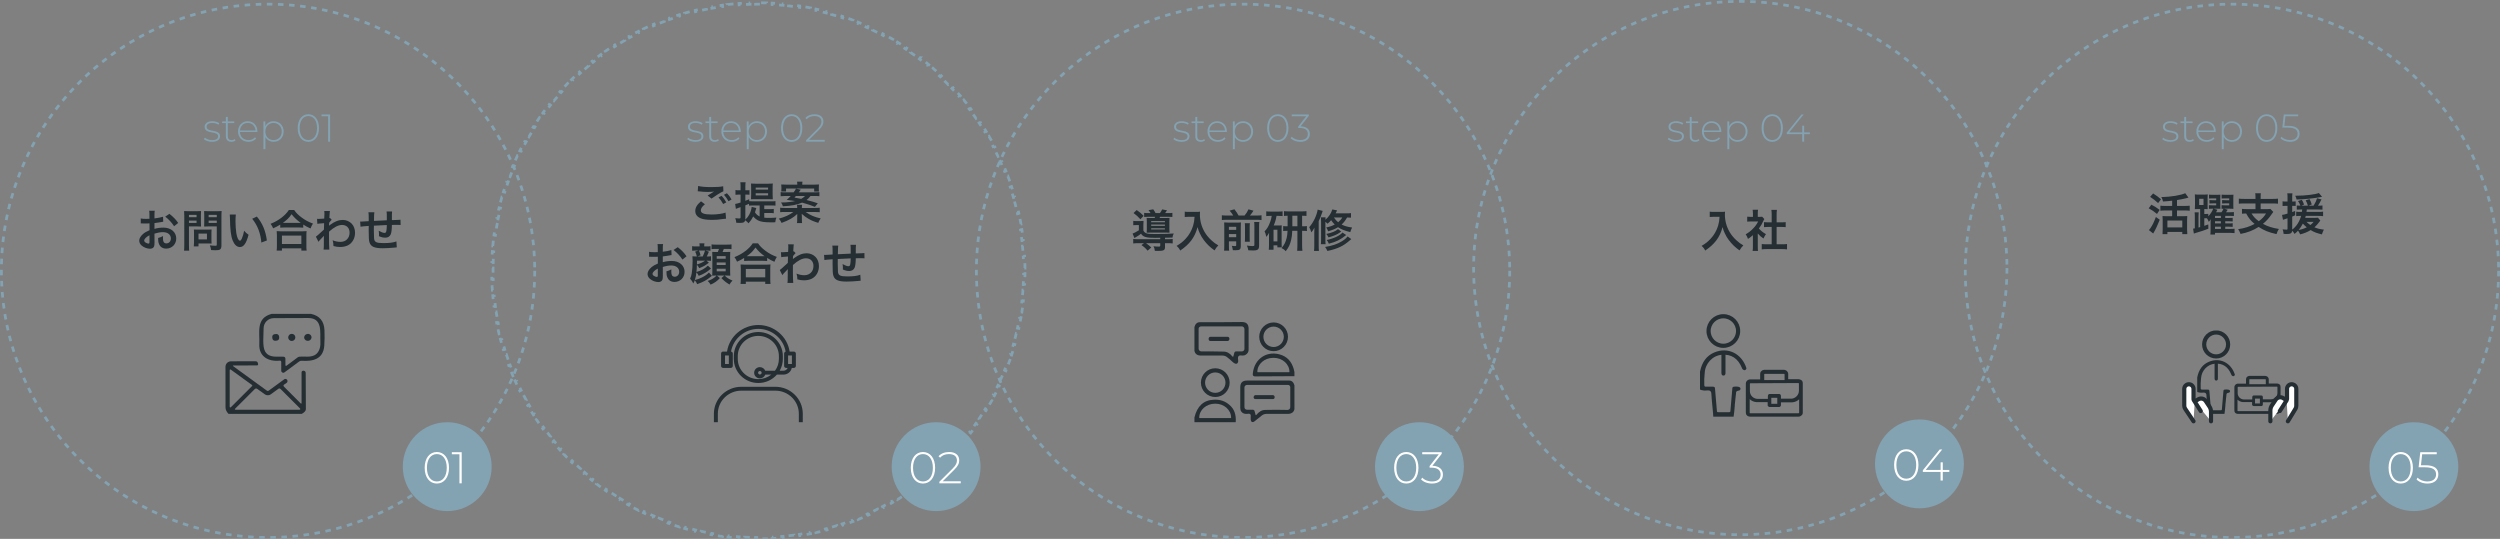<svg width="900" height="194" viewBox="0 0 900 194" fill="none" xmlns="http://www.w3.org/2000/svg">
<rect x="0" y="0" width="900" height="194" fill="#808080" stroke="none"/>
<circle cx="96.5" cy="97.5" r="96" stroke="#83A2B2" stroke-dasharray="2 2"/>
<circle cx="161" cy="168" r="16" fill="#83A2B2"/>
<circle cx="337" cy="168" r="16" fill="#83A2B2"/>
<circle cx="511" cy="168" r="16" fill="#83A2B2"/>
<circle cx="691" cy="167" r="16" fill="#83A2B2"/>
<circle cx="869" cy="168" r="16" fill="#83A2B2"/>
<path d="M273.998 1.006C274.663 1.013 275.327 1.027 275.989 1.047L275.976 1.546C276.634 1.566 277.291 1.593 277.946 1.627L277.971 1.127C278.637 1.161 279.301 1.203 279.963 1.251L279.928 1.749C280.586 1.796 281.244 1.85 281.898 1.911L281.943 1.414C282.605 1.476 283.266 1.542 283.924 1.617V1.618L283.867 2.114C284.524 2.189 285.179 2.271 285.832 2.359L285.898 1.865C286.555 1.954 287.211 2.048 287.863 2.15L287.787 2.644C288.441 2.746 289.093 2.855 289.742 2.971L289.829 2.479C290.482 2.595 291.133 2.718 291.781 2.848L291.685 3.337C292.333 3.466 292.979 3.602 293.623 3.744L293.729 3.257C294.378 3.4 295.024 3.55 295.668 3.707L295.551 4.191C296.192 4.347 296.831 4.511 297.467 4.68L297.595 4.197C298.237 4.368 298.877 4.545 299.514 4.729L299.376 5.208C300.01 5.391 300.64 5.58 301.269 5.775L301.416 5.298C302.051 5.495 302.683 5.7 303.312 5.91L303.154 6.384C303.78 6.593 304.404 6.808 305.024 7.03L305.191 6.561C305.816 6.784 306.439 7.013 307.058 7.249L306.881 7.717C307.498 7.952 308.112 8.194 308.723 8.441L308.909 7.979C309.524 8.228 310.136 8.484 310.744 8.746L310.547 9.204C311.154 9.465 311.758 9.733 312.358 10.006L312.564 9.551C313.168 9.826 313.768 10.107 314.365 10.394L314.149 10.844C314.745 11.13 315.336 11.423 315.925 11.721L316.149 11.275C316.741 11.575 317.33 11.881 317.915 12.192L317.681 12.633C318.263 12.943 318.842 13.26 319.417 13.582L319.66 13.146C320.24 13.47 320.815 13.802 321.387 14.138L321.134 14.567C321.703 14.902 322.268 15.242 322.829 15.588L323.09 15.163C323.655 15.511 324.217 15.863 324.774 16.223V16.224L324.504 16.644C325.058 17.001 325.609 17.365 326.155 17.733L326.434 17.318C326.984 17.689 327.529 18.067 328.071 18.449L327.785 18.857C328.324 19.238 328.859 19.624 329.39 20.015L329.685 19.612C330.219 20.006 330.75 20.404 331.275 20.809H331.276L330.972 21.204C331.495 21.606 332.014 22.014 332.528 22.427L332.84 22.038C333.357 22.453 333.87 22.873 334.378 23.299L334.059 23.682C334.565 24.105 335.066 24.533 335.563 24.967L335.892 24.591C336.391 25.027 336.886 25.468 337.377 25.914L337.041 26.283C337.529 26.727 338.013 27.176 338.492 27.63L338.835 27.268C339.316 27.724 339.793 28.185 340.265 28.65L339.915 29.006C340.384 29.469 340.849 29.938 341.309 30.411L341.666 30.062C342.128 30.538 342.585 31.019 343.037 31.504L342.674 31.845C343.124 32.327 343.569 32.814 344.009 33.306L344.38 32.973C344.822 33.467 345.26 33.965 345.692 34.468L345.313 34.793C345.743 35.294 346.168 35.799 346.588 36.309L346.973 35.99C347.394 36.502 347.81 37.019 348.221 37.539L347.831 37.849C348.24 38.366 348.644 38.888 349.042 39.414L349.438 39.113C349.839 39.642 350.236 40.173 350.625 40.71V40.711L350.22 41.004C350.607 41.538 350.989 42.076 351.365 42.618L351.774 42.334C352.153 42.879 352.525 43.428 352.893 43.98L352.478 44.256C352.842 44.805 353.202 45.358 353.556 45.915L353.977 45.647C354.332 46.206 354.682 46.77 355.026 47.338L354.6 47.598C354.941 48.161 355.278 48.728 355.608 49.299L356.039 49.049C356.371 49.623 356.698 50.2 357.019 50.781L356.582 51.023C356.9 51.6 357.213 52.181 357.52 52.766L357.962 52.533V52.532C358.27 53.119 358.57 53.71 358.866 54.304L358.421 54.527C358.715 55.117 359.005 55.712 359.287 56.309L359.736 56.095C360.02 56.693 360.298 57.295 360.569 57.9L360.114 58.105C360.384 58.707 360.648 59.312 360.906 59.921L361.365 59.726C361.623 60.335 361.874 60.948 362.12 61.563L361.658 61.749C361.903 62.361 362.141 62.977 362.373 63.595L362.84 63.419C363.073 64.039 363.3 64.663 363.521 65.289H363.521L363.05 65.455C363.269 66.076 363.481 66.7 363.688 67.327L364.161 67.171C364.368 67.801 364.569 68.434 364.764 69.069L364.288 69.216C364.481 69.845 364.667 70.477 364.847 71.111L365.327 70.975C365.508 71.612 365.681 72.253 365.85 72.897L365.368 73.023C365.535 73.66 365.695 74.3 365.849 74.941L366.333 74.824C366.487 75.469 366.636 76.115 366.777 76.765L366.29 76.871C366.43 77.515 366.564 78.161 366.691 78.81L367.18 78.714C367.307 79.363 367.429 80.014 367.543 80.667L367.052 80.754C367.166 81.404 367.273 82.056 367.374 82.711L367.866 82.635C367.967 83.288 368.06 83.943 368.147 84.6L367.654 84.666C367.741 85.319 367.821 85.975 367.895 86.632L368.391 86.576C368.464 87.234 368.531 87.894 368.592 88.556L368.095 88.601C368.155 89.255 368.208 89.913 368.255 90.571L368.752 90.536C368.799 91.198 368.84 91.862 368.874 92.528H368.875L368.375 92.554C368.408 93.209 368.435 93.866 368.455 94.524L368.952 94.51C368.972 95.172 368.986 95.836 368.993 96.501L368.495 96.506C368.498 96.837 368.5 97.168 368.5 97.5C368.5 97.832 368.498 98.163 368.495 98.494L368.993 98.498C368.986 99.164 368.972 99.828 368.952 100.49L368.455 100.476C368.435 101.134 368.408 101.792 368.375 102.447L368.874 102.471C368.84 103.137 368.799 103.801 368.752 104.463L368.255 104.429C368.208 105.087 368.155 105.744 368.095 106.399L368.592 106.443C368.531 107.105 368.464 107.765 368.391 108.423L367.895 108.368C367.821 109.025 367.741 109.681 367.654 110.334L368.147 110.399C368.06 111.056 367.967 111.711 367.866 112.364L367.374 112.289C367.273 112.944 367.166 113.596 367.052 114.246L367.543 114.332C367.429 114.985 367.307 115.636 367.18 116.285L366.691 116.19C366.564 116.839 366.43 117.485 366.29 118.129L366.777 118.234C366.636 118.884 366.487 119.53 366.333 120.175L365.849 120.059C365.695 120.7 365.535 121.34 365.368 121.977L365.85 122.103C365.681 122.746 365.508 123.387 365.327 124.024L364.847 123.889C364.667 124.523 364.481 125.155 364.288 125.784L364.764 125.93C364.569 126.565 364.368 127.198 364.161 127.828L363.688 127.673C363.481 128.3 363.269 128.924 363.05 129.545L363.521 129.71C363.3 130.336 363.073 130.96 362.84 131.58L362.373 131.405C362.141 132.024 361.903 132.639 361.658 133.251L362.12 133.436C361.874 134.051 361.623 134.664 361.365 135.273L360.906 135.079C360.648 135.688 360.384 136.293 360.114 136.896L360.569 137.1C360.298 137.705 360.02 138.307 359.736 138.905L359.287 138.692C359.005 139.289 358.715 139.883 358.421 140.473L358.866 140.695C358.57 141.289 358.27 141.88 357.962 142.467L357.52 142.234C357.213 142.819 356.9 143.399 356.582 143.977L357.019 144.218C356.698 144.799 356.371 145.376 356.039 145.95L355.608 145.701C355.278 146.272 354.941 146.839 354.6 147.402L355.026 147.661C354.682 148.229 354.332 148.793 353.977 149.353L353.556 149.085C353.202 149.642 352.842 150.195 352.478 150.744L352.893 151.019C352.525 151.571 352.153 152.12 351.774 152.665L351.365 152.382C350.989 152.924 350.607 153.462 350.22 153.996L350.625 154.289C350.236 154.826 349.839 155.357 349.438 155.886L349.042 155.586C348.644 156.112 348.24 156.634 347.831 157.151L348.221 157.46C347.81 157.98 347.394 158.497 346.973 159.009L346.588 158.691C346.168 159.201 345.743 159.707 345.313 160.207L345.692 160.531C345.26 161.034 344.822 161.532 344.38 162.026L344.009 161.694C343.569 162.186 343.124 162.673 342.674 163.155L343.037 163.495C342.585 163.98 342.128 164.461 341.666 164.937L341.309 164.589C340.849 165.062 340.384 165.531 339.915 165.994L340.265 166.349C339.793 166.814 339.316 167.275 338.835 167.731L338.492 167.37C338.013 167.824 337.529 168.273 337.041 168.717L337.377 169.085C336.886 169.531 336.391 169.972 335.892 170.408L335.563 170.033C335.066 170.467 334.565 170.895 334.059 171.318L334.378 171.7C333.87 172.126 333.357 172.546 332.84 172.961L332.528 172.573C332.014 172.986 331.495 173.394 330.972 173.796L331.275 174.19C330.75 174.595 330.219 174.993 329.685 175.387L329.39 174.985C328.859 175.376 328.324 175.762 327.785 176.143L328.071 176.55C327.529 176.932 326.984 177.309 326.434 177.681L326.155 177.267C325.609 177.635 325.058 177.999 324.504 178.356L324.774 178.776C324.217 179.136 323.655 179.488 323.09 179.836L322.829 179.412C322.268 179.758 321.703 180.098 321.134 180.433L321.387 180.861C320.815 181.198 320.24 181.529 319.66 181.854L319.417 181.418C318.842 181.74 318.263 182.057 317.681 182.367L317.915 182.807C317.33 183.118 316.741 183.424 316.149 183.724L315.925 183.279C315.336 183.577 314.745 183.87 314.149 184.156L314.365 184.605C313.768 184.892 313.168 185.173 312.564 185.448L312.358 184.994C311.758 185.267 311.154 185.535 310.547 185.796L310.744 186.253C310.136 186.515 309.524 186.771 308.909 187.021L308.723 186.559C308.112 186.806 307.498 187.048 306.881 187.283L307.058 187.75C306.439 187.986 305.816 188.215 305.191 188.438L305.024 187.97C304.404 188.192 303.78 188.407 303.154 188.616L303.312 189.089C302.683 189.299 302.051 189.504 301.416 189.701L301.269 189.225C300.64 189.42 300.01 189.609 299.376 189.792L299.514 190.271C298.876 190.454 298.236 190.631 297.594 190.802L297.467 190.32C296.831 190.489 296.192 190.653 295.551 190.809L295.668 191.292C295.024 191.449 294.378 191.599 293.729 191.742L293.623 191.256C292.979 191.398 292.333 191.534 291.685 191.663L291.781 192.151C291.133 192.281 290.482 192.404 289.829 192.521L289.742 192.029C289.093 192.145 288.44 192.254 287.786 192.356L287.863 192.849C287.211 192.951 286.555 193.045 285.898 193.134L285.832 192.641C285.179 192.729 284.524 192.811 283.867 192.886L283.924 193.382C283.266 193.457 282.605 193.523 281.943 193.585L281.897 193.089C281.243 193.15 280.586 193.204 279.928 193.251L279.963 193.748C279.301 193.796 278.637 193.838 277.971 193.872L277.946 193.373C277.291 193.407 276.634 193.434 275.976 193.454L275.989 193.952C275.327 193.973 274.663 193.986 273.998 193.993L273.994 193.495C273.663 193.499 273.332 193.5 273 193.5C272.668 193.5 272.337 193.499 272.006 193.495L272.001 193.993C271.336 193.986 270.672 193.973 270.01 193.952L270.024 193.454C269.366 193.434 268.709 193.407 268.054 193.373L268.028 193.872C267.362 193.838 266.698 193.796 266.036 193.748L266.072 193.251C265.414 193.204 264.756 193.15 264.102 193.089L264.056 193.585C263.394 193.523 262.733 193.457 262.075 193.382L262.133 192.886C261.476 192.811 260.821 192.729 260.168 192.641L260.101 193.134C259.444 193.045 258.789 192.951 258.136 192.849L258.213 192.356C257.559 192.254 256.907 192.145 256.258 192.029L256.17 192.521C255.517 192.404 254.866 192.281 254.218 192.151L254.315 191.663C253.667 191.534 253.021 191.398 252.377 191.256L252.27 191.742C251.621 191.599 250.975 191.449 250.331 191.292L250.449 190.809C249.808 190.653 249.169 190.489 248.533 190.32L248.404 190.802C247.762 190.631 247.122 190.454 246.485 190.271L246.624 189.792C245.99 189.609 245.36 189.42 244.731 189.225L244.583 189.701C243.948 189.504 243.316 189.299 242.687 189.089L242.846 188.616C242.22 188.407 241.596 188.192 240.976 187.97L240.808 188.438C240.183 188.215 239.56 187.986 238.941 187.75L239.119 187.283C238.502 187.048 237.888 186.806 237.277 186.559L237.09 187.021C236.475 186.771 235.863 186.515 235.255 186.253L235.453 185.796C234.846 185.535 234.242 185.267 233.642 184.994L233.435 185.448C232.831 185.173 232.231 184.892 231.634 184.605L231.851 184.156C231.255 183.87 230.664 183.577 230.075 183.279L229.85 183.724C229.258 183.424 228.669 183.118 228.084 182.807L228.319 182.367C227.737 182.057 227.158 181.74 226.583 181.418L226.339 181.854C225.759 181.529 225.184 181.198 224.612 180.861L224.866 180.433C224.297 180.098 223.732 179.758 223.171 179.412L222.909 179.836C222.344 179.488 221.782 179.136 221.225 178.776L221.496 178.356C220.942 177.999 220.391 177.635 219.845 177.267L219.565 177.681C219.015 177.309 218.47 176.932 217.928 176.55L218.215 176.143C217.676 175.762 217.141 175.376 216.61 174.985L216.314 175.387C215.78 174.993 215.249 174.595 214.724 174.19L215.028 173.796C214.505 173.394 213.986 172.986 213.472 172.573L213.159 172.961C212.642 172.546 212.129 172.126 211.621 171.7L211.941 171.318C211.435 170.895 210.934 170.467 210.437 170.033L210.107 170.408C209.608 169.972 209.113 169.531 208.622 169.085L208.959 168.717C208.471 168.273 207.987 167.824 207.508 167.37L207.164 167.731C206.683 167.275 206.206 166.814 205.734 166.349L206.085 165.994C205.616 165.531 205.151 165.062 204.691 164.589L204.333 164.937C203.871 164.461 203.414 163.98 202.962 163.495L203.326 163.155C202.876 162.673 202.431 162.186 201.991 161.694L201.619 162.026C201.177 161.532 200.739 161.034 200.307 160.531L200.687 160.207C200.257 159.707 199.832 159.201 199.412 158.691L199.026 159.009C198.605 158.497 198.189 157.98 197.778 157.46L198.169 157.151C197.76 156.634 197.356 156.112 196.958 155.586L196.561 155.886C196.16 155.357 195.763 154.826 195.374 154.289L195.78 153.996C195.393 153.462 195.011 152.924 194.635 152.382L194.225 152.665C193.846 152.12 193.474 151.571 193.106 151.019L193.522 150.744C193.158 150.195 192.798 149.642 192.444 149.085L192.022 149.353C191.667 148.793 191.317 148.229 190.973 147.661L191.4 147.402C191.059 146.839 190.722 146.272 190.392 145.701L189.96 145.95C189.628 145.376 189.301 144.799 188.98 144.218L189.418 143.977C189.1 143.399 188.787 142.819 188.48 142.234L188.038 142.467H188.037C187.729 141.88 187.429 141.289 187.133 140.695L187.579 140.473C187.285 139.882 186.995 139.288 186.713 138.691L186.263 138.904C185.979 138.306 185.701 137.704 185.43 137.099L185.886 136.896C185.616 136.293 185.352 135.688 185.094 135.079L184.634 135.273C184.376 134.664 184.125 134.051 183.879 133.436L184.342 133.251C184.097 132.639 183.859 132.024 183.627 131.405L183.159 131.58C182.926 130.96 182.699 130.336 182.479 129.71L182.95 129.545C182.731 128.924 182.519 128.3 182.312 127.673L181.838 127.828C181.631 127.198 181.43 126.565 181.235 125.93L181.712 125.784C181.519 125.155 181.333 124.523 181.153 123.889L180.672 124.024C180.491 123.387 180.318 122.746 180.149 122.103L180.632 121.977C180.465 121.34 180.305 120.7 180.151 120.059L179.666 120.175C179.512 119.53 179.363 118.884 179.222 118.234L179.71 118.129C179.57 117.485 179.436 116.839 179.309 116.19L178.819 116.285C178.692 115.636 178.57 114.985 178.456 114.332L178.948 114.246C178.834 113.596 178.727 112.944 178.626 112.289L178.133 112.364C178.032 111.711 177.939 111.056 177.852 110.399L178.346 110.334C178.259 109.681 178.179 109.025 178.105 108.368L177.608 108.423C177.535 107.765 177.468 107.105 177.407 106.443L177.905 106.399C177.845 105.744 177.792 105.087 177.745 104.429L177.247 104.463C177.2 103.801 177.159 103.137 177.125 102.471L177.625 102.446C177.592 101.791 177.565 101.134 177.545 100.476L177.047 100.489C177.027 99.827 177.013 99.163 177.006 98.498L177.505 98.494C177.502 98.163 177.5 97.832 177.5 97.5C177.5 97.168 177.502 96.837 177.505 96.506L177.006 96.501C177.013 95.835 177.027 95.171 177.047 94.509L177.545 94.524C177.565 93.866 177.592 93.208 177.625 92.553L177.125 92.528C177.159 91.862 177.2 91.198 177.247 90.536L177.745 90.571C177.792 89.913 177.845 89.255 177.905 88.601L177.407 88.556C177.468 87.894 177.535 87.234 177.608 86.576L178.105 86.632C178.179 85.975 178.259 85.319 178.346 84.666L177.852 84.6C177.939 83.943 178.032 83.288 178.133 82.635L178.626 82.711C178.727 82.056 178.834 81.404 178.948 80.754L178.456 80.667C178.57 80.014 178.692 79.363 178.819 78.714L179.309 78.81C179.436 78.161 179.57 77.515 179.71 76.871L179.222 76.765C179.363 76.115 179.512 75.469 179.666 74.824L180.151 74.941C180.305 74.3 180.465 73.66 180.632 73.023L180.149 72.897C180.318 72.253 180.491 71.612 180.672 70.975L181.153 71.111C181.333 70.477 181.519 69.845 181.712 69.216L181.235 69.069C181.43 68.434 181.631 67.801 181.838 67.171L182.312 67.327C182.519 66.7 182.731 66.076 182.95 65.455L182.479 65.289C182.699 64.663 182.926 64.039 183.159 63.419L183.627 63.595C183.859 62.977 184.097 62.361 184.342 61.749L183.879 61.563C184.125 60.948 184.376 60.335 184.634 59.726L185.094 59.921C185.352 59.312 185.616 58.707 185.886 58.105L185.43 57.899C185.701 57.294 185.979 56.692 186.263 56.094L186.713 56.308C186.995 55.711 187.285 55.117 187.579 54.527L187.133 54.304C187.429 53.71 187.729 53.119 188.037 52.532L188.038 52.533L188.48 52.766C188.787 52.181 189.1 51.6 189.418 51.023L188.98 50.781C189.301 50.2 189.628 49.623 189.96 49.049L190.392 49.299C190.722 48.728 191.059 48.161 191.4 47.598L190.973 47.338C191.317 46.77 191.667 46.206 192.022 45.647L192.444 45.915C192.798 45.358 193.158 44.805 193.522 44.256L193.106 43.98C193.474 43.428 193.846 42.879 194.225 42.334L194.635 42.618C195.011 42.076 195.393 41.538 195.78 41.004L195.375 40.711L195.374 40.71C195.763 40.173 196.16 39.642 196.561 39.113L196.958 39.414C197.356 38.888 197.76 38.366 198.169 37.849L197.778 37.539C198.189 37.019 198.605 36.502 199.026 35.99L199.412 36.309C199.832 35.799 200.257 35.294 200.687 34.793L200.307 34.468C200.739 33.965 201.177 33.467 201.619 32.973L201.991 33.306C202.431 32.814 202.876 32.327 203.326 31.845L202.962 31.504C203.414 31.019 203.871 30.538 204.333 30.062L204.691 30.411C205.151 29.938 205.616 29.469 206.085 29.006L205.734 28.65C206.206 28.185 206.683 27.724 207.164 27.268L207.508 27.63C207.987 27.176 208.471 26.727 208.959 26.283L208.622 25.914C209.113 25.468 209.608 25.027 210.107 24.591L210.437 24.967C210.934 24.533 211.435 24.105 211.941 23.682L211.621 23.299C212.129 22.873 212.642 22.453 213.159 22.038L213.472 22.427C213.986 22.014 214.505 21.606 215.028 21.204L214.724 20.809C215.249 20.404 215.78 20.006 216.314 19.612L216.61 20.015C217.141 19.624 217.676 19.238 218.215 18.857L217.928 18.449C218.47 18.067 219.015 17.689 219.565 17.318L219.845 17.733C220.391 17.365 220.942 17.001 221.496 16.644L221.226 16.224L221.225 16.223C221.782 15.863 222.344 15.511 222.909 15.163L223.171 15.588C223.732 15.242 224.297 14.902 224.866 14.567L224.612 14.138C225.184 13.802 225.759 13.47 226.339 13.146L226.583 13.582C227.158 13.26 227.737 12.943 228.319 12.633L228.084 12.192C228.669 11.881 229.258 11.575 229.85 11.275L230.075 11.721C230.664 11.423 231.255 11.13 231.851 10.844L231.634 10.394C232.231 10.107 232.831 9.826 233.435 9.551L233.642 10.006C234.242 9.733 234.846 9.465 235.453 9.204L235.255 8.746C235.863 8.484 236.475 8.228 237.09 7.979L237.277 8.441C237.888 8.194 238.502 7.952 239.119 7.717L238.941 7.249C239.56 7.013 240.183 6.784 240.808 6.561L240.976 7.03C241.596 6.808 242.22 6.593 242.846 6.384L242.687 5.91C243.316 5.7 243.948 5.495 244.583 5.298L244.731 5.775C245.36 5.58 245.99 5.391 246.624 5.208L246.485 4.729C247.123 4.545 247.763 4.368 248.405 4.197L248.533 4.68C249.169 4.511 249.808 4.347 250.449 4.191L250.331 3.707C250.975 3.55 251.621 3.4 252.27 3.257L252.377 3.744C253.021 3.602 253.667 3.466 254.315 3.337L254.218 2.848C254.866 2.718 255.517 2.595 256.17 2.479L256.258 2.971C256.907 2.855 257.56 2.746 258.214 2.644L258.136 2.15C258.789 2.048 259.444 1.954 260.101 1.865L260.168 2.359C260.821 2.271 261.476 2.189 262.133 2.114L262.076 1.618L262.075 1.617C262.733 1.542 263.394 1.476 264.056 1.414L264.103 1.911C264.757 1.85 265.414 1.796 266.072 1.749L266.036 1.251C266.698 1.203 267.362 1.161 268.028 1.127L268.054 1.627C268.709 1.593 269.366 1.566 270.024 1.546L270.01 1.047C270.672 1.027 271.336 1.013 272.001 1.006L272.006 1.505C272.337 1.501 272.668 1.5 273 1.5C273.332 1.5 273.663 1.501 273.994 1.505L273.998 1.006Z" stroke="#83A2B2" stroke-dasharray="2 2"/>
<circle cx="447.5" cy="97.5" r="96" stroke="#83A2B2" stroke-dasharray="2 2"/>
<circle cx="626.5" cy="96.5" r="96" stroke="#83A2B2" stroke-dasharray="2 2"/>
<circle cx="803.5" cy="97.5" r="96" stroke="#83A2B2" stroke-dasharray="2 2"/>
<path d="M157.264 174.08C154.688 174.08 152.88 171.904 152.88 168.4C152.88 164.896 154.688 162.72 157.264 162.72C159.84 162.72 161.648 164.896 161.648 168.4C161.648 171.904 159.84 174.08 157.264 174.08ZM157.264 173.328C159.376 173.328 160.832 171.52 160.832 168.4C160.832 165.28 159.376 163.472 157.264 163.472C155.152 163.472 153.696 165.28 153.696 168.4C153.696 171.52 155.152 173.328 157.264 173.328ZM162.66 162.8H166.212V174H165.396V163.536H162.66V162.8Z" fill="white"/>
<path d="M332.264 174.08C329.688 174.08 327.88 171.904 327.88 168.4C327.88 164.896 329.688 162.72 332.264 162.72C334.84 162.72 336.648 164.896 336.648 168.4C336.648 171.904 334.84 174.08 332.264 174.08ZM332.264 173.328C334.376 173.328 335.832 171.52 335.832 168.4C335.832 165.28 334.376 163.472 332.264 163.472C330.152 163.472 328.696 165.28 328.696 168.4C328.696 171.52 330.152 173.328 332.264 173.328ZM339.372 173.264H345.868V174H338.172V173.424L342.908 168.72C344.236 167.392 344.492 166.608 344.492 165.76C344.492 164.352 343.516 163.472 341.66 163.472C340.252 163.472 339.212 163.888 338.444 164.768L337.868 164.256C338.716 163.28 340.044 162.72 341.724 162.72C343.916 162.72 345.324 163.856 345.324 165.68C345.324 166.752 344.972 167.696 343.5 169.152L339.372 173.264Z" fill="white"/>
<path d="M506.264 174.08C503.688 174.08 501.88 171.904 501.88 168.4C501.88 164.896 503.688 162.72 506.264 162.72C508.84 162.72 510.648 164.896 510.648 168.4C510.648 171.904 508.84 174.08 506.264 174.08ZM506.264 173.328C508.376 173.328 509.832 171.52 509.832 168.4C509.832 165.28 508.376 163.472 506.264 163.472C504.152 163.472 502.696 165.28 502.696 168.4C502.696 171.52 504.152 173.328 506.264 173.328ZM515.663 167.68C518.207 167.744 519.455 169.024 519.455 170.848C519.455 172.704 518.111 174.08 515.535 174.08C513.887 174.08 512.367 173.472 511.583 172.576L511.999 171.952C512.687 172.736 513.999 173.328 515.535 173.328C517.551 173.328 518.623 172.368 518.623 170.848C518.623 169.344 517.599 168.368 515.359 168.368H514.655V167.776L517.967 163.536H511.999V162.8H519.023V163.376L515.663 167.68Z" fill="white"/>
<path d="M686.264 173.08C683.688 173.08 681.88 170.904 681.88 167.4C681.88 163.896 683.688 161.72 686.264 161.72C688.84 161.72 690.648 163.896 690.648 167.4C690.648 170.904 688.84 173.08 686.264 173.08ZM686.264 172.328C688.376 172.328 689.832 170.52 689.832 167.4C689.832 164.28 688.376 162.472 686.264 162.472C684.152 162.472 682.696 164.28 682.696 167.4C682.696 170.52 684.152 172.328 686.264 172.328ZM701.755 169.176V169.896H699.403V173H698.603V169.896H692.219V169.304L698.299 161.8H699.211L693.243 169.176H698.619V166.44H699.403V169.176H701.755Z" fill="white"/>
<path d="M864.264 174.08C861.688 174.08 859.88 171.904 859.88 168.4C859.88 164.896 861.688 162.72 864.264 162.72C866.84 162.72 868.648 164.896 868.648 168.4C868.648 171.904 866.84 174.08 864.264 174.08ZM864.264 173.328C866.376 173.328 867.832 171.52 867.832 168.4C867.832 165.28 866.376 163.472 864.264 163.472C862.152 163.472 860.696 165.28 860.696 168.4C860.696 171.52 862.152 173.328 864.264 173.328ZM873.147 167.488C876.555 167.488 877.803 168.784 877.803 170.768C877.803 172.64 876.507 174.08 873.883 174.08C872.251 174.08 870.731 173.472 869.947 172.576L870.363 171.952C871.035 172.736 872.363 173.328 873.867 173.328C875.931 173.328 876.987 172.288 876.987 170.8C876.987 169.2 876.011 168.224 872.971 168.224H870.699L871.291 162.8H877.227V163.536H871.979L871.547 167.488H873.147Z" fill="white"/>
<path d="M55.608 84.104L55.624 87.256C55.624 87.912 55.592 88.296 55.496 88.616C55.352 89.176 54.776 89.544 54.024 89.544C53.016 89.544 51.8 89.096 51 88.408C50.424 87.912 50.12 87.288 50.12 86.6C50.12 85.848 50.616 85 51.496 84.232C52.072 83.736 52.776 83.32 53.832 82.872L53.816 80.408C53.688 80.408 53.688 80.408 53.16 80.44C52.92 80.456 52.696 80.456 52.296 80.456C52.056 80.456 51.608 80.44 51.416 80.44C51.208 80.424 51.064 80.424 51.016 80.424C50.952 80.424 50.824 80.424 50.68 80.44L50.664 78.648C51.112 78.744 51.752 78.792 52.6 78.792C52.76 78.792 52.936 78.792 53.16 78.776C53.544 78.76 53.624 78.76 53.8 78.76V77.704C53.8 76.792 53.784 76.376 53.704 75.864H55.704C55.624 76.376 55.608 76.712 55.608 77.608V78.632C56.808 78.488 57.88 78.28 58.696 78.024L58.76 79.816C58.472 79.864 58.168 79.912 57.064 80.104C56.536 80.2 56.216 80.248 55.608 80.312V82.392C56.696 82.072 57.704 81.944 58.872 81.944C61.544 81.944 63.448 83.576 63.448 85.848C63.448 87.928 61.896 89.496 59.816 89.496C58.52 89.496 57.608 88.872 57.192 87.72C56.984 87.176 56.92 86.648 56.92 85.672C57.736 85.448 58.008 85.336 58.696 84.968C58.664 85.272 58.664 85.416 58.664 85.672C58.664 86.344 58.728 86.776 58.888 87.08C59.064 87.416 59.448 87.624 59.896 87.624C60.84 87.624 61.512 86.872 61.512 85.848C61.512 84.472 60.392 83.576 58.68 83.576C57.72 83.576 56.744 83.752 55.608 84.104ZM53.816 87.016V84.68C52.616 85.32 51.912 86.024 51.912 86.6C51.912 86.872 52.072 87.112 52.44 87.336C52.76 87.56 53.16 87.688 53.464 87.688C53.736 87.688 53.816 87.544 53.816 87.016ZM64.152 80.264L62.68 81.448C61.88 80.184 60.712 78.92 59.48 77.992L60.984 76.984C62.376 78.056 63.304 79.016 64.152 80.264ZM68.024 81.512V88.28C68.024 89.24 68.056 89.832 68.12 90.248H66.248C66.312 89.768 66.344 89.256 66.344 88.264V77.784C66.344 76.936 66.328 76.488 66.28 75.976C66.776 76.024 67.144 76.04 67.912 76.04H70.744C71.576 76.04 71.944 76.024 72.376 75.976C72.344 76.488 72.328 76.856 72.328 77.48V80.12C72.328 80.84 72.344 81.208 72.376 81.56C71.992 81.528 71.432 81.512 70.904 81.512H68.024ZM68.024 77.352V78.184H70.76V77.352H68.024ZM68.024 79.416V80.264H70.76V79.416H68.024ZM79.72 77.768V88.28C79.72 89.16 79.576 89.576 79.16 89.832C78.84 90.024 78.408 90.088 77.48 90.088C77.224 90.088 77.048 90.088 75.992 90.024C75.88 89.256 75.8 88.92 75.544 88.328C76.216 88.408 76.984 88.472 77.512 88.472C77.96 88.472 78.04 88.408 78.04 88.056V81.512H74.952C74.424 81.512 73.848 81.528 73.496 81.56C73.512 81.128 73.528 80.808 73.528 80.12V77.48C73.528 76.872 73.512 76.44 73.48 75.976C73.96 76.024 74.312 76.04 75.112 76.04H78.152C78.92 76.04 79.304 76.024 79.8 75.976C79.736 76.504 79.72 76.984 79.72 77.768ZM75.112 77.352V78.184H78.04V77.352H75.112ZM75.112 79.416V80.264H78.04V79.416H75.112ZM76.12 83.72V86.6C76.12 87.064 76.136 87.384 76.168 87.688C75.832 87.656 75.496 87.64 75.032 87.64H71.464V88.712H69.768C69.816 88.264 69.848 87.768 69.848 87.16V83.736C69.848 83.304 69.832 82.952 69.8 82.616C70.152 82.648 70.52 82.664 70.984 82.664H74.936C75.432 82.664 75.832 82.648 76.168 82.616C76.136 82.936 76.12 83.256 76.12 83.72ZM71.464 84.088V86.184H74.504V84.088H71.464ZM82.712 77.24H84.904C84.824 77.832 84.776 78.616 84.776 79.672C84.776 81.064 84.904 82.984 85.08 83.96C85.352 85.624 85.864 86.648 86.376 86.648C86.616 86.648 86.84 86.408 87.032 85.96C87.416 85.096 87.704 84.136 87.88 83.064C88.44 83.704 88.696 83.944 89.48 84.52C88.648 87.64 87.72 88.936 86.36 88.936C85.288 88.936 84.424 88.152 83.784 86.616C83.128 85.016 82.84 82.696 82.776 78.264C82.76 77.704 82.76 77.592 82.712 77.24ZM90.792 78.76L92.472 77.96C94.488 80.376 95.608 83.048 96.072 86.568L94.088 87.32C93.992 85.816 93.624 84.152 93.064 82.696C92.52 81.24 91.752 79.944 90.792 78.76ZM100.888 81.96V80.856C99.848 81.496 99.432 81.72 98.328 82.2C98.056 81.528 97.864 81.192 97.4 80.568C98.888 79.992 100.248 79.224 101.48 78.264C102.584 77.384 103.336 76.584 103.992 75.592H105.896C106.584 76.616 107.304 77.336 108.584 78.296C109.832 79.24 111.032 79.88 112.664 80.488C112.248 81.16 112.088 81.464 111.784 82.248C110.648 81.736 110.152 81.48 109.176 80.84V81.96C108.776 81.912 108.376 81.896 107.736 81.896H102.264C101.752 81.896 101.304 81.912 100.888 81.96ZM102.28 80.232H107.72C107.912 80.232 107.976 80.232 108.264 80.232C106.856 79.224 105.976 78.392 104.968 77.112C104.008 78.488 103.304 79.176 101.832 80.232C102.024 80.232 102.104 80.232 102.28 80.232ZM101.496 90.216H99.592C99.656 89.704 99.688 89.224 99.688 88.52V84.792C99.688 84.136 99.656 83.672 99.608 83.208C99.96 83.256 100.344 83.272 100.984 83.272H108.984C109.624 83.272 110.008 83.256 110.376 83.208C110.312 83.656 110.296 84.104 110.296 84.792V88.536C110.296 89.272 110.312 89.72 110.392 90.216H108.488V89.4H101.496V90.216ZM101.496 84.824V87.832H108.488V84.824H101.496ZM114.648 87.048L113.72 85.208C114.088 84.952 114.712 84.408 116.616 82.648C116.648 81.672 116.648 81.656 116.68 80.344C114.744 80.488 114.744 80.488 114.248 80.584L114.136 78.776C114.392 78.792 114.52 78.808 114.664 78.808C114.952 78.808 115.832 78.76 116.728 78.696C116.76 78.28 116.776 78.072 116.776 77.496C116.776 77.192 116.792 76.968 116.792 76.824C116.792 76.744 116.792 76.68 116.792 76.664C116.792 76.408 116.776 76.28 116.728 75.96L118.792 75.976C118.696 76.392 118.696 76.408 118.632 77.512C118.616 77.816 118.616 77.816 118.584 78.264C118.584 78.392 118.584 78.392 118.584 78.552C118.696 78.52 118.728 78.52 118.808 78.472L119.416 79.128C119.192 79.32 119.08 79.448 118.504 80.168C118.472 80.856 118.456 81.208 118.44 81.256L118.472 81.24C118.536 81.176 118.648 81.08 118.856 80.936C120.6 79.672 121.896 79.176 123.464 79.176C124.616 79.176 125.784 79.672 126.584 80.488C127.384 81.32 127.816 82.488 127.816 83.784C127.816 85.8 126.856 87.496 125.272 88.312C124.456 88.712 123.512 88.92 122.424 88.92C121.608 88.92 120.856 88.808 120.04 88.568C120.04 87.72 119.992 87.368 119.736 86.488C120.632 86.872 121.624 87.08 122.584 87.08C124.504 87.08 125.848 85.72 125.848 83.768C125.848 82.056 124.792 80.984 123.112 80.984C121.784 80.984 120.216 81.8 118.456 83.4L118.44 85.064C118.44 87.352 118.488 89.144 118.568 89.848H116.488C116.568 89.368 116.584 88.904 116.584 87.288V85.864C116.584 85.416 116.584 85.24 116.616 84.92H116.584C116.472 85.08 116.36 85.208 115.88 85.672C115.304 86.232 114.856 86.728 114.648 87.048ZM142.712 86.904L142.84 89.048C142.664 89.064 142.664 89.064 142.12 89.128C140.952 89.256 138.84 89.368 137.784 89.368C134.792 89.368 133.496 88.792 133.016 87.256C132.792 86.536 132.728 85.64 132.728 82.888C132.728 82.648 132.728 82.584 132.744 81.336C130.504 81.496 130.504 81.496 129.784 81.624L129.656 79.752C129.88 79.768 130.04 79.768 130.12 79.768C130.264 79.768 131.144 79.72 132.728 79.624C132.744 79.368 132.744 79.224 132.744 79.128C132.744 77.432 132.728 76.984 132.632 76.408H134.776C134.68 77 134.68 77 134.632 79.528C136.872 79.416 136.872 79.416 139.256 79.304C139.256 76.76 139.256 76.76 139.16 76.136H141.16C141.096 76.648 141.08 76.84 141.08 77.24V78.248C141.08 78.488 141.08 78.632 141.08 78.728C141.08 78.92 141.08 79.032 141.08 79.064C141.08 79.096 141.08 79.16 141.08 79.24C143.656 79.16 143.656 79.16 144.184 79.096L144.216 81C143.848 80.952 143.704 80.952 143.304 80.952C142.744 80.952 141.832 80.968 141.08 80.968C141.064 82.584 140.92 83.784 140.664 84.36C140.312 85.16 139.656 85.56 138.712 85.56C137.96 85.56 137.256 85.4 136.424 85.016C136.44 84.696 136.44 84.6 136.44 84.376C136.44 83.944 136.408 83.64 136.328 83.064C137.192 83.56 137.944 83.848 138.424 83.848C138.84 83.848 139.016 83.64 139.112 83.016C139.192 82.552 139.24 81.912 139.256 81.016C136.824 81.112 136.824 81.112 134.6 81.24C134.6 81.448 134.6 81.464 134.6 81.672C134.6 81.752 134.6 81.752 134.584 82.6C134.584 82.696 134.584 82.856 134.584 82.936C134.584 83.768 134.632 85.512 134.664 85.832C134.792 87.176 135.48 87.512 138.088 87.512C140.168 87.512 141.672 87.32 142.712 86.904Z" fill="#242E33"/>
<path d="M619.04 78.04H617.04C616.608 78.04 616.128 78.072 615.504 78.12V76.2C615.968 76.264 616.304 76.28 617.008 76.28H619.552C620.208 76.28 620.64 76.264 621.008 76.2C620.96 76.664 620.96 76.808 620.96 77.208C620.96 79.48 621.536 81.592 622.672 83.544C623.344 84.664 624.128 85.624 625.232 86.616C626.048 87.368 626.512 87.704 627.6 88.344C626.992 88.936 626.688 89.352 626.24 90.152C624.64 89.032 623.44 87.864 622.352 86.392C621.76 85.608 621.408 85 620.944 84.024C620.528 83.144 620.384 82.744 620.128 81.752C619.552 83.8 618.912 85.16 617.84 86.584C616.816 87.912 615.616 89.032 613.872 90.2C613.536 89.496 613.168 89.016 612.56 88.52C613.92 87.736 614.704 87.128 615.776 86.008C617.024 84.712 618 83 618.512 81.272C618.832 80.168 618.976 79.336 619.04 78.04ZM632.8 84.056V88.696C632.8 89.448 632.816 89.848 632.88 90.328H630.944C631.024 89.848 631.04 89.416 631.04 88.664V84.648C630.416 85.224 630.08 85.48 629.264 86.008C629.072 85.4 628.784 84.824 628.448 84.344C629.568 83.704 630.336 83.096 631.2 82.184C631.952 81.4 632.416 80.744 632.944 79.72H630.336C629.76 79.72 629.424 79.736 628.992 79.784V78.008C629.392 78.056 629.728 78.072 630.256 78.072H631.056V76.728C631.056 76.312 631.024 75.88 630.96 75.512H632.896C632.832 75.88 632.8 76.232 632.8 76.76V78.072H633.456C633.952 78.072 634.176 78.056 634.384 78.024L635.152 78.856C635.008 79.096 634.912 79.256 634.8 79.528C634.272 80.68 633.968 81.208 633.2 82.264C633.952 83.112 634.688 83.688 635.744 84.296C635.36 84.808 635.12 85.256 634.864 85.864C634.032 85.32 633.488 84.856 632.8 84.056ZM639.584 81.688V87.944H641.504C642.304 87.944 642.832 87.912 643.328 87.848V89.784C642.768 89.704 642.144 89.672 641.504 89.672H636.032C635.392 89.672 634.784 89.704 634.224 89.784V87.848C634.736 87.912 635.296 87.944 636.064 87.944H637.808V81.688H636.608C636.064 81.688 635.552 81.72 635.04 81.768V79.96C635.504 80.024 635.92 80.04 636.608 80.04H637.808V77.224C637.808 76.568 637.776 76.184 637.696 75.56H639.696C639.6 76.2 639.584 76.536 639.584 77.224V80.04H641.28C642 80.04 642.4 80.024 642.848 79.96V81.768C642.336 81.72 641.84 81.688 641.28 81.688H639.584Z" fill="#242E33"/>
<path d="M781.976 74.136V72.248C780.376 72.424 780.056 72.456 778.68 72.536C778.552 71.912 778.424 71.608 778.072 70.952C781.544 70.888 785.192 70.28 786.68 69.544L787.848 71.144C787.576 71.224 787.576 71.224 787.064 71.352C786.28 71.56 784.856 71.848 783.72 72.024V74.136H786.504C787.272 74.136 787.832 74.104 788.296 74.04V75.864C787.832 75.8 787.272 75.768 786.52 75.768H783.72V77.832H786.152C786.712 77.832 787.128 77.816 787.416 77.768C787.368 78.136 787.352 78.632 787.352 79.208V82.648C787.352 83.272 787.384 83.864 787.432 84.296H785.624V83.496H780.264V84.296H778.504C778.536 83.864 778.568 83.256 778.568 82.632V79.144C778.568 78.632 778.552 78.2 778.504 77.768C778.872 77.816 779.192 77.832 779.768 77.832H781.976V75.768H779.496C778.824 75.768 778.248 75.8 777.736 75.864V74.04C778.2 74.104 778.776 74.136 779.496 74.136H781.976ZM780.264 79.4V81.864H785.624V79.4H780.264ZM774.04 70.872L775.128 69.64C776.488 70.52 776.92 70.84 777.96 71.736L776.92 73.112C775.928 72.184 775.304 71.704 774.04 70.872ZM773.528 74.984L774.504 73.688C775.688 74.312 776.376 74.728 777.48 75.56L776.52 77.016C775.4 76.104 774.712 75.624 773.528 74.984ZM776.12 78.104L777.512 79.112C776.76 81.032 775.912 82.824 775.144 84.056L773.592 82.824C773.768 82.664 773.96 82.44 774.168 82.12C774.888 81.08 775.448 79.912 776.12 78.104ZM792.056 81.752V75.256H791.32C790.888 75.256 790.584 75.272 790.136 75.304C790.184 74.824 790.2 74.424 790.2 73.72V71.56C790.2 70.776 790.184 70.408 790.136 69.976C790.584 70.04 790.92 70.056 791.496 70.056H793.32C793.992 70.056 794.376 70.04 794.776 69.976C794.744 70.392 794.728 70.904 794.728 71.592V73.88C794.744 75.096 794.744 75.096 794.76 75.304C794.472 75.272 794.2 75.256 793.688 75.256H793.544V77.048H793.976C794.472 77.048 794.76 77.032 794.984 76.984V77.88C795.784 77.048 796.472 75.96 796.744 75.128H796.328C795.848 75.128 795.56 75.144 795.208 75.176V73.864C795.544 73.896 795.72 73.912 796.328 73.912H797.832V73.208H796.632C796.12 73.208 795.752 73.224 795.4 73.256V72.024C795.752 72.072 796.072 72.088 796.632 72.088H797.832V71.416H796.328C795.88 71.416 795.576 71.432 795.24 71.464V70.072C795.56 70.12 795.928 70.136 796.488 70.136H798.104C798.744 70.136 799.032 70.12 799.336 70.088C799.304 70.376 799.304 70.584 799.304 71.368V73.864C799.304 74.696 799.304 74.904 799.336 75.16C798.936 75.128 798.696 75.128 798.12 75.128H796.952L798.264 75.528C798.12 75.832 797.96 76.152 797.784 76.408H799.736C800.088 75.928 800.264 75.624 800.456 75.128C800.168 75.144 800.024 75.144 799.768 75.176V73.864C800.072 73.896 800.296 73.912 800.904 73.912H802.52V73.208H801.208C800.712 73.208 800.344 73.224 799.96 73.256V72.024C800.344 72.072 800.664 72.088 801.208 72.088H802.52V71.416H800.904C800.44 71.416 800.136 71.432 799.784 71.464V70.072C800.088 70.12 800.488 70.136 801.064 70.136H802.792C803.448 70.136 803.704 70.12 804.04 70.088C804.008 70.376 803.992 70.792 803.992 71.368V73.848C803.992 74.552 804.008 74.824 804.024 75.176C803.592 75.144 803.336 75.128 802.728 75.128H800.664L801.976 75.512C801.736 75.912 801.624 76.072 801.368 76.408H802.808C803.496 76.408 803.864 76.392 804.2 76.328V77.768C803.848 77.72 803.448 77.704 802.808 77.704H801.08V78.472H802.424C803.208 78.472 803.496 78.456 803.768 78.408V79.72C803.416 79.672 803.128 79.656 802.424 79.656H801.08V80.424H802.44C803.208 80.424 803.496 80.408 803.768 80.36V81.672C803.464 81.624 803.128 81.608 802.44 81.608H801.08V82.408H802.888C803.672 82.408 804.136 82.392 804.44 82.328V83.912C803.976 83.864 803.384 83.832 802.824 83.832H797.4V84.44H795.72C795.784 83.96 795.816 83.528 795.816 82.68V80.28C795.816 80.184 795.816 80.04 795.832 79.864C795.832 79.72 795.832 79.608 795.832 79.56C795.848 79.224 795.848 79.176 795.88 78.888C795.64 79.304 795.48 79.512 795.176 79.864C794.904 79.224 794.76 78.92 794.504 78.584C794.248 78.568 794.136 78.568 793.96 78.568H793.544V81.304C794.264 81.048 794.312 81.032 794.984 80.792L795.016 82.328C792.968 83.112 792.856 83.144 790.632 83.8C790.312 83.896 790.104 83.96 789.784 84.088L789.512 82.312C789.704 82.312 789.768 82.296 790.136 82.216V77.832C790.136 77.288 790.12 76.872 790.056 76.44H791.528C791.48 76.888 791.464 77.256 791.464 77.816V81.912C791.672 81.864 791.752 81.848 792.056 81.752ZM797.4 78.472H799.528V77.704H797.4V78.472ZM797.4 79.656V80.424H799.528V79.656H797.4ZM797.4 81.608V82.408H799.528V81.608H797.4ZM791.704 71.576V73.8H793.272V71.576H791.704ZM811.976 71.608V70.984C811.976 70.296 811.944 69.976 811.88 69.576H813.912C813.848 69.944 813.832 70.28 813.832 70.984V71.608H818.12C818.952 71.608 819.576 71.576 820.072 71.512V73.336C819.608 73.272 818.952 73.24 818.136 73.24H813.832V75.288H815.976C816.648 75.288 817.032 75.272 817.336 75.208L818.392 76.28C818.216 76.488 817.96 76.856 817.64 77.32C816.888 78.472 815.848 79.608 814.664 80.584C816.296 81.496 818.104 82.072 820.408 82.424C820.008 83.016 819.816 83.448 819.544 84.28C816.744 83.656 815.016 82.952 813.112 81.688C811.096 82.968 809.176 83.72 806.6 84.216C806.36 83.576 806.152 83.176 805.72 82.504C808.024 82.168 809.88 81.576 811.656 80.616C810.28 79.464 809.512 78.536 808.616 76.84C807.864 76.856 807.576 76.888 807.112 76.936V75.192C807.56 75.256 808.232 75.288 809.048 75.288H811.976V73.24H807.912C807.08 73.24 806.472 73.272 805.976 73.336V71.512C806.488 71.576 807.096 71.608 807.928 71.608H811.976ZM815.784 76.84H810.552C811.256 78.024 811.944 78.744 813.176 79.64C814.36 78.76 815.08 77.976 815.784 76.84ZM828.792 75.416H828.264C827.736 75.416 827.272 75.432 826.84 75.48V73.976C827.176 74.024 827.528 74.04 828.056 74.04H828.136C827.928 73.416 827.688 72.936 827.288 72.376L828.648 71.928C829.032 72.536 829.272 73.032 829.448 73.64L828.52 74.04H830.84C830.664 73.352 830.424 72.792 830.04 72.12L831.432 71.688C831.8 72.344 831.992 72.792 832.232 73.608L831.064 74.04H832.888C833.56 72.952 833.832 72.36 834.12 71.368L835.736 71.784C835.16 72.952 834.872 73.432 834.472 74.04H834.84C835.432 74.04 835.736 74.024 836.088 73.96V75.48C835.624 75.432 835.176 75.416 834.552 75.416H830.456C830.408 75.8 830.392 75.944 830.344 76.28H834.472C835.368 76.28 835.864 76.264 836.312 76.184V77.816C835.864 77.752 835.16 77.72 834.472 77.72H830.072C829.992 78.024 829.96 78.136 829.864 78.44H833.112C833.832 78.44 834.184 78.424 834.472 78.376L835.32 79.416C835.16 79.592 835.16 79.592 834.76 80.136C834.36 80.696 833.816 81.288 833.192 81.832C834.2 82.264 835.128 82.488 836.6 82.664C836.296 83.256 836.12 83.672 835.88 84.392C833.928 83.896 833.016 83.56 831.832 82.824C830.68 83.544 829.544 84.008 828.056 84.376C827.864 83.912 827.624 83.496 827.288 83.032C826.872 83.496 826.648 83.72 826.04 84.216C825.704 83.64 825.544 83.432 825.176 83.048C825.064 83.992 824.616 84.248 823.064 84.248C822.872 84.248 822.632 84.232 822.104 84.2C822.056 83.56 821.96 83.16 821.736 82.568C822.328 82.648 822.728 82.68 823.112 82.68C823.432 82.68 823.512 82.6 823.512 82.248V78.584C823.064 78.744 823.016 78.76 822.632 78.872C822.296 78.968 822.296 78.968 821.864 79.128L821.528 77.352C822.008 77.32 822.52 77.208 823.512 76.888V74.104H822.808C822.424 74.104 822.152 74.12 821.72 74.168V72.472C822.088 72.536 822.376 72.552 822.824 72.552H823.512V71.24C823.512 70.44 823.496 70.056 823.416 69.592H825.272C825.208 70.04 825.192 70.424 825.192 71.224V72.552H825.608C825.928 72.552 826.136 72.536 826.44 72.504V74.152C826.136 74.12 825.928 74.104 825.608 74.104H825.192V76.36C825.544 76.232 825.736 76.152 826.248 75.944L826.264 77.512C825.752 77.72 825.672 77.768 825.192 77.96V82.664C826.712 81.512 827.8 79.832 828.408 77.72H828.136C827.48 77.72 827.048 77.736 826.632 77.8V76.2C827.064 76.264 827.528 76.28 828.168 76.28H828.696C828.744 75.848 828.76 75.736 828.792 75.416ZM829.032 80.488C828.568 81.384 828.136 82.04 827.512 82.792C828.568 82.6 829.56 82.28 830.44 81.832C829.8 81.304 829.368 80.888 829.032 80.488ZM832.904 79.864H830.328C830.744 80.264 831.16 80.616 831.72 81.016C832.248 80.6 832.536 80.328 832.904 79.864ZM834.792 69.48L835.944 70.856C835.8 70.872 835.8 70.872 835.512 70.936C833.064 71.4 829.816 71.736 826.776 71.832C826.664 71.288 826.568 71.016 826.264 70.456C826.488 70.456 826.632 70.456 826.792 70.456C829.816 70.456 833.608 69.992 834.792 69.48Z" fill="#242E33"/>
<path d="M251.184 68.856L251.328 66.952C252.56 67.24 253.984 67.352 256.128 67.352C258.16 67.352 259.296 67.272 260.352 67.048L260.416 68.856C259.456 69.272 257.488 70.504 256.144 71.496L254.752 70.392C255.76 69.752 255.936 69.64 256.336 69.416C256.496 69.32 256.544 69.288 256.752 69.16C256.88 69.096 256.896 69.096 257.104 68.968C256.4 69.064 255.712 69.096 254.704 69.096C253.888 69.096 252.56 69.016 251.776 68.904C251.584 68.888 251.472 68.872 251.408 68.872C251.376 68.872 251.296 68.856 251.184 68.856ZM252.368 72.472L253.76 73.528C252.752 74.376 252.304 75.048 252.304 75.736C252.304 76.776 253.472 77.224 256.176 77.224C258.08 77.224 260.176 76.936 261.2 76.536L261.376 78.728C261.088 78.744 261.04 78.744 260.672 78.792C258.752 79.08 257.728 79.16 256.352 79.16C254.608 79.16 253.2 78.984 252.352 78.632C250.976 78.088 250.304 77.208 250.304 75.96C250.304 74.728 250.928 73.672 252.368 72.472ZM263.36 71.816L262.256 72.44C261.776 71.56 261.248 70.808 260.624 70.12L261.696 69.56C262.416 70.296 262.864 70.904 263.36 71.816ZM258.656 71.064L259.776 70.504C260.48 71.256 260.912 71.864 261.456 72.856L260.336 73.448C259.808 72.472 259.36 71.832 258.656 71.064ZM275.136 76.68V78.36C275.68 78.424 276.144 78.44 276.848 78.44C277.84 78.44 278.656 78.408 279.504 78.328C279.264 78.984 279.184 79.336 279.088 80.024C278.544 80.04 277.936 80.04 277.472 80.04C275.184 80.04 273.92 79.848 272.944 79.368C272.304 79.048 271.696 78.552 271.152 77.912C270.608 78.984 270.32 79.384 269.472 80.392C268.976 79.832 268.912 79.784 268.256 79.288C268.096 80.024 267.664 80.248 266.384 80.248C266.032 80.248 265.632 80.232 265.056 80.2C265.008 79.528 264.928 79.16 264.688 78.552C265.312 78.616 265.664 78.648 266.048 78.648C266.512 78.648 266.608 78.568 266.608 78.168V74.568C266.24 74.712 266.048 74.776 265.744 74.872C265.36 75.016 265.136 75.096 264.912 75.192L264.656 73.416C265.088 73.368 265.68 73.208 266.608 72.904V70.056H265.92C265.552 70.056 265.2 70.072 264.768 70.12V68.408C265.184 68.488 265.488 68.504 265.952 68.504H266.608V67.24C266.608 66.44 266.592 66.088 266.512 65.608H268.416C268.336 66.072 268.32 66.44 268.32 67.224V68.504H268.848C269.504 68.488 269.504 68.488 269.536 68.488C269.552 68.488 269.6 68.472 269.68 68.472C269.712 68.456 269.744 68.456 269.808 68.44V70.104C269.472 70.072 269.232 70.056 268.864 70.056H268.32V72.296C268.912 72.072 269.072 72.008 269.712 71.72V72.424C270.08 72.472 270.48 72.488 271.04 72.488H277.696C278.352 72.488 278.736 72.472 279.168 72.408V74.04C278.72 73.976 278.304 73.96 277.696 73.96H275.136V75.288H277.136C277.792 75.288 278.176 75.272 278.56 75.208V76.76C278.128 76.696 277.792 76.68 277.136 76.68H275.136ZM270.608 74.488L272.272 74.888C272.224 75.016 272.16 75.208 271.984 75.816C271.92 76.024 271.872 76.168 271.792 76.44C272.224 77.128 272.704 77.544 273.472 77.944V73.96H270.88C270.32 73.96 270 73.976 269.648 74.024V73.368C269.104 73.608 268.928 73.688 268.32 73.928V78.68C268.32 78.824 268.32 78.904 268.304 79.08C268.928 78.488 269.312 78.008 269.696 77.32C270.176 76.456 270.496 75.464 270.608 74.488ZM276.624 71.704H271.712C271.072 71.704 270.816 71.704 270.368 71.736C270.384 71.496 270.4 70.952 270.416 70.104V67.576C270.416 66.952 270.4 66.472 270.368 66.072C270.848 66.12 271.312 66.136 271.92 66.136H276.688C277.344 66.136 277.76 66.12 278.224 66.072C278.16 66.456 278.144 66.904 278.144 67.512V70.152C278.144 70.744 278.144 70.792 278.208 71.752C277.792 71.72 277.28 71.704 276.624 71.704ZM272.048 67.528V68.264H276.512V67.528H272.048ZM272.048 69.576V70.344H276.512V69.576H272.048ZM293.216 70.552H291.792C291.28 71.224 290.944 71.56 290.352 72.008C292.304 72.488 293.152 72.744 294.4 73.192L293.36 74.472C292.128 73.944 290.912 73.544 288.752 72.936C287.024 73.704 284.912 74.104 281.84 74.264C281.664 73.688 281.504 73.352 281.168 72.888C281.376 72.888 281.552 72.888 281.664 72.888C283.104 72.888 284.976 72.68 286.288 72.376C285.712 72.28 285.424 72.232 283.216 71.944C283.808 71.464 284.08 71.192 284.672 70.552H282.8C282.096 70.552 281.568 70.584 281.04 70.632V69.16C281.424 69.224 281.808 69.24 282.656 69.24H285.728C286.16 68.632 286.4 68.232 286.56 67.896L288.272 68.296C288.16 68.424 288.16 68.424 287.952 68.712C287.936 68.744 287.856 68.856 287.744 69C287.712 69.064 287.648 69.144 287.568 69.24H293.344C294.24 69.24 294.496 69.224 294.976 69.16V70.632C294.48 70.568 293.984 70.552 293.216 70.552ZM289.824 70.552H286.528C286.352 70.76 286.256 70.856 286 71.128C287.184 71.336 287.44 71.384 288.432 71.592C289.04 71.24 289.408 70.984 289.824 70.552ZM288.672 74.872H293.28C294.064 74.872 294.576 74.84 295.104 74.776V76.392C294.592 76.344 294.08 76.312 293.28 76.312H290.016C291.824 77.544 293.264 78.152 295.456 78.632C295.136 79.048 294.848 79.56 294.576 80.232C292.944 79.736 292.144 79.384 291.024 78.744C290.128 78.232 289.616 77.848 288.624 76.984C288.64 77.448 288.672 78.04 288.672 78.248V78.968C288.672 79.608 288.704 80.088 288.752 80.312H286.896C286.976 79.912 286.992 79.576 286.992 78.968V78.264C286.992 78.072 286.992 78.008 287.008 77.752C287.008 77.544 287.008 77.544 287.008 77.352C287.008 77.256 287.008 77.192 287.024 77.016C285.584 78.392 284.032 79.288 281.36 80.248C281.056 79.576 280.8 79.176 280.368 78.712C282.48 78.168 284.368 77.304 285.616 76.312H282.672C281.856 76.312 281.392 76.328 280.864 76.392V74.776C281.392 74.84 281.904 74.872 282.64 74.872H286.992V74.76C286.992 74.344 286.976 74.088 286.912 73.72H288.752C288.688 74.088 288.672 74.312 288.672 74.76V74.872ZM283.008 66.472H287.024C287.024 65.976 286.992 65.752 286.944 65.4H288.896C288.832 65.72 288.816 65.976 288.816 66.472H293.104C293.888 66.472 294.304 66.456 294.832 66.408C294.784 66.776 294.768 67.048 294.768 67.544V68.008C294.768 68.392 294.784 68.68 294.816 68.952H293.104V67.864H282.976V68.936H281.248C281.296 68.632 281.312 68.376 281.312 68.04V67.528C281.312 67.096 281.296 66.808 281.248 66.408C281.808 66.456 282.304 66.472 283.008 66.472ZM238.608 96.104L238.624 99.256C238.624 99.912 238.592 100.296 238.496 100.616C238.352 101.176 237.776 101.544 237.024 101.544C236.016 101.544 234.8 101.096 234 100.408C233.424 99.912 233.12 99.288 233.12 98.6C233.12 97.848 233.616 97 234.496 96.232C235.072 95.736 235.776 95.32 236.832 94.872L236.816 92.408C236.688 92.408 236.688 92.408 236.16 92.44C235.92 92.456 235.696 92.456 235.296 92.456C235.056 92.456 234.608 92.44 234.416 92.44C234.208 92.424 234.064 92.424 234.016 92.424C233.952 92.424 233.824 92.424 233.68 92.44L233.664 90.648C234.112 90.744 234.752 90.792 235.6 90.792C235.76 90.792 235.936 90.792 236.16 90.776C236.544 90.76 236.624 90.76 236.8 90.76V89.704C236.8 88.792 236.784 88.376 236.704 87.864H238.704C238.624 88.376 238.608 88.712 238.608 89.608V90.632C239.808 90.488 240.88 90.28 241.696 90.024L241.76 91.816C241.472 91.864 241.168 91.912 240.064 92.104C239.536 92.2 239.216 92.248 238.608 92.312V94.392C239.696 94.072 240.704 93.944 241.872 93.944C244.544 93.944 246.448 95.576 246.448 97.848C246.448 99.928 244.896 101.496 242.816 101.496C241.52 101.496 240.608 100.872 240.192 99.72C239.984 99.176 239.92 98.648 239.92 97.672C240.736 97.448 241.008 97.336 241.696 96.968C241.664 97.272 241.664 97.416 241.664 97.672C241.664 98.344 241.728 98.776 241.888 99.08C242.064 99.416 242.448 99.624 242.896 99.624C243.84 99.624 244.512 98.872 244.512 97.848C244.512 96.472 243.392 95.576 241.68 95.576C240.72 95.576 239.744 95.752 238.608 96.104ZM236.816 99.016V96.68C235.616 97.32 234.912 98.024 234.912 98.6C234.912 98.872 235.072 99.112 235.44 99.336C235.76 99.56 236.16 99.688 236.464 99.688C236.736 99.688 236.816 99.544 236.816 99.016ZM247.152 92.264L245.68 93.448C244.88 92.184 243.712 90.92 242.48 89.992L243.984 88.984C245.376 90.056 246.304 91.016 247.152 92.264ZM257.936 99.192H257.648C257.152 99.192 256.816 99.208 256.4 99.24C256.432 98.792 256.448 98.296 256.448 97.768V92.2C256.416 91.064 256.416 91.064 256.4 90.68C256.752 90.712 257.072 90.728 257.744 90.728H258.4C258.624 90.248 258.72 90.008 258.848 89.608H257.84C257.024 89.608 256.64 89.624 256.16 89.688V87.976C256.592 88.056 256.976 88.072 257.84 88.072H261.6C262.496 88.072 262.928 88.056 263.344 87.976V89.688C262.88 89.624 262.432 89.608 261.6 89.608H260.576C260.448 90.024 260.32 90.344 260.128 90.728H261.328C262.192 90.728 262.512 90.712 262.896 90.68C262.864 91.096 262.848 91.592 262.848 92.184V97.592C262.848 98.2 262.864 98.728 262.896 99.24C262.464 99.208 261.968 99.192 261.52 99.192H260.864C261.76 100.056 262.384 100.456 263.696 101C263.216 101.496 262.848 101.992 262.624 102.44C261.296 101.608 260.912 101.32 259.696 100.12L260.752 99.192H258.096L259.152 100.12C258.064 101.272 257.248 101.848 255.808 102.472C255.568 101.992 255.264 101.608 254.768 101.128C255.792 100.808 256.4 100.488 257.136 99.944C257.408 99.752 257.536 99.624 257.936 99.192ZM258.016 92.216V93.144H261.248V92.216H258.016ZM258.016 94.488V95.4H261.248V94.488H258.016ZM258.016 96.744V97.688H261.248V96.744H258.016ZM254.832 95.624L255.968 96.68C254.864 97.592 254.544 97.816 253.872 98.216C253.056 98.696 252.464 98.984 251.536 99.304C251.344 98.856 251.088 98.44 250.72 98.04C250.576 99.224 250.416 99.976 250.144 100.808C251.232 100.536 251.808 100.328 252.672 99.896C253.792 99.352 254.464 98.872 255.216 98.104L256.288 99.304C256.128 99.432 255.984 99.544 255.904 99.608C254.24 100.936 253.248 101.48 250.976 102.296C250.736 101.704 250.528 101.368 250.112 100.888C249.952 101.368 249.872 101.544 249.584 102.056C249.264 101.352 248.976 100.904 248.432 100.328C248.752 99.656 248.88 99.208 249.024 98.44C249.216 97.368 249.344 95.608 249.344 93.832C249.344 93.304 249.312 92.776 249.28 92.248C249.76 92.312 250.096 92.328 250.864 92.328C250.736 91.704 250.56 91.192 250.256 90.584L251.392 90.2H250.352C249.744 90.2 249.52 90.216 249.168 90.264V88.616C249.6 88.696 249.872 88.712 250.496 88.712H251.856V88.568C251.856 88.136 251.84 87.896 251.776 87.592H253.6C253.536 87.912 253.52 88.12 253.52 88.584V88.712H254.448C255.04 88.712 255.376 88.696 255.776 88.632V90.264C255.392 90.216 255.168 90.2 254.512 90.2H254L255.2 90.6C254.8 91.608 254.672 91.88 254.432 92.328H254.736C255.344 92.328 255.568 92.312 255.968 92.248V93.896C255.616 93.864 255.36 93.848 254.736 93.848H254.352L255.2 94.568C253.84 95.608 253.392 95.88 251.728 96.536C251.568 96.2 251.2 95.656 250.88 95.304C250.848 96.552 250.8 97.192 250.72 97.912C252.32 97.496 253.792 96.664 254.832 95.624ZM253.808 90.2H251.616C251.888 90.792 252.064 91.304 252.208 91.912L251.088 92.328H252.976C253.36 91.544 253.568 91.016 253.808 90.2ZM253.808 93.848H250.912C250.912 94.552 250.896 94.664 250.896 95.208C252.192 94.824 253.136 94.392 253.808 93.848ZM267.888 93.96V92.856C266.848 93.496 266.432 93.72 265.328 94.2C265.056 93.528 264.864 93.192 264.4 92.568C265.888 91.992 267.248 91.224 268.48 90.264C269.584 89.384 270.336 88.584 270.992 87.592H272.896C273.584 88.616 274.304 89.336 275.584 90.296C276.832 91.24 278.032 91.88 279.664 92.488C279.248 93.16 279.088 93.464 278.784 94.248C277.648 93.736 277.152 93.48 276.176 92.84V93.96C275.776 93.912 275.376 93.896 274.736 93.896H269.264C268.752 93.896 268.304 93.912 267.888 93.96ZM269.28 92.232H274.72C274.912 92.232 274.976 92.232 275.264 92.232C273.856 91.224 272.976 90.392 271.968 89.112C271.008 90.488 270.304 91.176 268.832 92.232C269.024 92.232 269.104 92.232 269.28 92.232ZM268.496 102.216H266.592C266.656 101.704 266.688 101.224 266.688 100.52V96.792C266.688 96.136 266.656 95.672 266.608 95.208C266.96 95.256 267.344 95.272 267.984 95.272H275.984C276.624 95.272 277.008 95.256 277.376 95.208C277.312 95.656 277.296 96.104 277.296 96.792V100.536C277.296 101.272 277.312 101.72 277.392 102.216H275.488V101.4H268.496V102.216ZM268.496 96.824V99.832H275.488V96.824H268.496ZM281.648 99.048L280.72 97.208C281.088 96.952 281.712 96.408 283.616 94.648C283.648 93.672 283.648 93.656 283.68 92.344C281.744 92.488 281.744 92.488 281.248 92.584L281.136 90.776C281.392 90.792 281.52 90.808 281.664 90.808C281.952 90.808 282.832 90.76 283.728 90.696C283.76 90.28 283.776 90.072 283.776 89.496C283.776 89.192 283.792 88.968 283.792 88.824C283.792 88.744 283.792 88.68 283.792 88.664C283.792 88.408 283.776 88.28 283.728 87.96L285.792 87.976C285.696 88.392 285.696 88.408 285.632 89.512C285.616 89.816 285.616 89.816 285.584 90.264C285.584 90.392 285.584 90.392 285.584 90.552C285.696 90.52 285.728 90.52 285.808 90.472L286.416 91.128C286.192 91.32 286.08 91.448 285.504 92.168C285.472 92.856 285.456 93.208 285.44 93.256L285.472 93.24C285.536 93.176 285.648 93.08 285.856 92.936C287.6 91.672 288.896 91.176 290.464 91.176C291.616 91.176 292.784 91.672 293.584 92.488C294.384 93.32 294.816 94.488 294.816 95.784C294.816 97.8 293.856 99.496 292.272 100.312C291.456 100.712 290.512 100.92 289.424 100.92C288.608 100.92 287.856 100.808 287.04 100.568C287.04 99.72 286.992 99.368 286.736 98.488C287.632 98.872 288.624 99.08 289.584 99.08C291.504 99.08 292.848 97.72 292.848 95.768C292.848 94.056 291.792 92.984 290.112 92.984C288.784 92.984 287.216 93.8 285.456 95.4L285.44 97.064C285.44 99.352 285.488 101.144 285.568 101.848H283.488C283.568 101.368 283.584 100.904 283.584 99.288V97.864C283.584 97.416 283.584 97.24 283.616 96.92H283.584C283.472 97.08 283.36 97.208 282.88 97.672C282.304 98.232 281.856 98.728 281.648 99.048ZM309.712 98.904L309.84 101.048C309.664 101.064 309.664 101.064 309.12 101.128C307.952 101.256 305.84 101.368 304.784 101.368C301.792 101.368 300.496 100.792 300.016 99.256C299.792 98.536 299.728 97.64 299.728 94.888C299.728 94.648 299.728 94.584 299.744 93.336C297.504 93.496 297.504 93.496 296.784 93.624L296.656 91.752C296.88 91.768 297.04 91.768 297.12 91.768C297.264 91.768 298.144 91.72 299.728 91.624C299.744 91.368 299.744 91.224 299.744 91.128C299.744 89.432 299.728 88.984 299.632 88.408H301.776C301.68 89 301.68 89 301.632 91.528C303.872 91.416 303.872 91.416 306.256 91.304C306.256 88.76 306.256 88.76 306.16 88.136H308.16C308.096 88.648 308.08 88.84 308.08 89.24V90.248C308.08 90.488 308.08 90.632 308.08 90.728C308.08 90.92 308.08 91.032 308.08 91.064C308.08 91.096 308.08 91.16 308.08 91.24C310.656 91.16 310.656 91.16 311.184 91.096L311.216 93C310.848 92.952 310.704 92.952 310.304 92.952C309.744 92.952 308.832 92.968 308.08 92.968C308.064 94.584 307.92 95.784 307.664 96.36C307.312 97.16 306.656 97.56 305.712 97.56C304.96 97.56 304.256 97.4 303.424 97.016C303.44 96.696 303.44 96.6 303.44 96.376C303.44 95.944 303.408 95.64 303.328 95.064C304.192 95.56 304.944 95.848 305.424 95.848C305.84 95.848 306.016 95.64 306.112 95.016C306.192 94.552 306.24 93.912 306.256 93.016C303.824 93.112 303.824 93.112 301.6 93.24C301.6 93.448 301.6 93.464 301.6 93.672C301.6 93.752 301.6 93.752 301.584 94.6C301.584 94.696 301.584 94.856 301.584 94.936C301.584 95.768 301.632 97.512 301.664 97.832C301.792 99.176 302.48 99.512 305.088 99.512C307.168 99.512 308.672 99.32 309.712 98.904Z" fill="#242E33"/>
<g clip-path="url(#clip0_166_10188)">
<path d="M287.579 152V148.946C287.579 144.364 283.787 140.637 279.125 140.637H266.875C262.213 140.637 258.421 144.364 258.421 148.946V152H257V148.946C257 143.594 261.43 139.24 266.875 139.24H279.125C284.57 139.24 289 143.594 289 148.946V152H287.579Z" fill="#242E33"/>
<path d="M272.999 137.88C268.134 137.88 264.174 133.989 264.174 129.207V128.195C264.174 123.413 268.134 119.522 272.999 119.522C277.865 119.522 281.825 123.413 281.825 128.195V129.207C281.825 130.702 281.433 132.167 280.687 133.462H282.033C282.711 133.462 283.314 133.053 283.563 132.445H282.998C282.606 132.445 282.287 132.131 282.287 131.747V127.266C282.287 126.937 282.519 126.66 282.832 126.586C282.043 121.905 277.843 118.395 272.999 118.395C268.156 118.395 263.966 121.898 263.17 126.57C263.527 126.608 263.806 126.904 263.806 127.266V131.747C263.806 132.131 263.487 132.445 263.096 132.445H260.299C259.907 132.445 259.588 132.131 259.588 131.747V127.266C259.588 126.881 259.907 126.567 260.299 126.567H261.731C262.544 121.104 267.364 117 272.999 117C278.634 117 283.454 121.104 284.268 126.569H285.795C286.187 126.569 286.506 126.882 286.506 127.267V131.748C286.506 132.133 286.187 132.447 285.795 132.447H285.042C284.749 133.853 283.505 134.86 282.033 134.86H279.686C278.003 136.782 275.571 137.88 273.001 137.88H272.999ZM272.999 120.921C268.917 120.921 265.596 124.185 265.596 128.197V129.209C265.596 133.221 268.917 136.485 272.999 136.485C274.702 136.485 276.34 135.911 277.657 134.862H275.496C275.209 135.666 274.427 136.217 273.554 136.217C272.418 136.217 271.494 135.309 271.494 134.191C271.494 133.074 272.418 132.167 273.554 132.167C274.413 132.167 275.171 132.684 275.476 133.465H278.999C279.917 132.218 280.402 130.75 280.402 129.21V128.198C280.402 124.186 277.08 120.922 272.998 120.922L272.999 120.921ZM273.554 133.563C273.202 133.563 272.916 133.843 272.916 134.19C272.916 134.536 273.202 134.818 273.554 134.818C273.906 134.818 274.192 134.537 274.192 134.19C274.192 133.842 273.906 133.563 273.554 133.563ZM285.083 131.05V127.966H283.707V131.05H285.083ZM262.383 131.05V127.966H261.008V131.05H262.383Z" fill="#242E33"/>
</g>
<path d="M76.332 51.056C75.128 51.056 73.98 50.65 73.406 50.118L73.728 49.558C74.288 50.034 75.282 50.44 76.36 50.44C77.9 50.44 78.516 49.894 78.516 49.068C78.516 46.94 73.672 48.508 73.672 45.638C73.672 44.532 74.596 43.636 76.444 43.636C77.368 43.636 78.376 43.916 78.95 44.35L78.628 44.91C78.012 44.462 77.214 44.252 76.43 44.252C75.002 44.252 74.372 44.84 74.372 45.624C74.372 47.822 79.216 46.268 79.216 49.054C79.216 50.244 78.194 51.056 76.332 51.056ZM84.501 50.048L84.796 50.538C84.431 50.888 83.844 51.056 83.297 51.056C82.01 51.056 81.309 50.3 81.309 49.068V44.294H79.966V43.692H81.309V42.096H82.01V43.692H84.334V44.294H82.01V48.998C82.01 49.936 82.472 50.454 83.368 50.454C83.802 50.454 84.207 50.314 84.501 50.048ZM92.676 47.318C92.676 47.374 92.662 47.444 92.662 47.514H86.376C86.446 49.25 87.72 50.426 89.47 50.426C90.394 50.426 91.248 50.09 91.808 49.404L92.214 49.866C91.57 50.65 90.562 51.056 89.456 51.056C87.244 51.056 85.69 49.516 85.69 47.346C85.69 45.176 87.188 43.636 89.19 43.636C91.192 43.636 92.676 45.148 92.676 47.318ZM89.19 44.252C87.636 44.252 86.502 45.372 86.39 46.968H91.99C91.892 45.386 90.744 44.252 89.19 44.252ZM98.509 43.636C100.567 43.636 102.121 45.162 102.121 47.346C102.121 49.544 100.567 51.056 98.509 51.056C97.221 51.056 96.129 50.426 95.541 49.334V53.716H94.841V43.692H95.513V45.414C96.087 44.294 97.193 43.636 98.509 43.636ZM98.467 50.426C100.147 50.426 101.421 49.18 101.421 47.346C101.421 45.512 100.147 44.266 98.467 44.266C96.787 44.266 95.527 45.512 95.527 47.346C95.527 49.18 96.787 50.426 98.467 50.426ZM111.006 51.07C108.752 51.07 107.17 49.166 107.17 46.1C107.17 43.034 108.752 41.13 111.006 41.13C113.26 41.13 114.842 43.034 114.842 46.1C114.842 49.166 113.26 51.07 111.006 51.07ZM111.006 50.412C112.854 50.412 114.128 48.83 114.128 46.1C114.128 43.37 112.854 41.788 111.006 41.788C109.158 41.788 107.884 43.37 107.884 46.1C107.884 48.83 109.158 50.412 111.006 50.412ZM115.728 41.2H118.836V51H118.122V41.844H115.728V41.2Z" fill="#83A2B2"/>
<path d="M250.332 51.056C249.128 51.056 247.98 50.65 247.406 50.118L247.728 49.558C248.288 50.034 249.282 50.44 250.36 50.44C251.9 50.44 252.516 49.894 252.516 49.068C252.516 46.94 247.672 48.508 247.672 45.638C247.672 44.532 248.596 43.636 250.444 43.636C251.368 43.636 252.376 43.916 252.95 44.35L252.628 44.91C252.012 44.462 251.214 44.252 250.43 44.252C249.002 44.252 248.372 44.84 248.372 45.624C248.372 47.822 253.216 46.268 253.216 49.054C253.216 50.244 252.194 51.056 250.332 51.056ZM258.502 50.048L258.796 50.538C258.432 50.888 257.844 51.056 257.298 51.056C256.01 51.056 255.31 50.3 255.31 49.068V44.294H253.966V43.692H255.31V42.096H256.01V43.692H258.334V44.294H256.01V48.998C256.01 49.936 256.472 50.454 257.368 50.454C257.802 50.454 258.208 50.314 258.502 50.048ZM266.676 47.318C266.676 47.374 266.662 47.444 266.662 47.514H260.376C260.446 49.25 261.72 50.426 263.47 50.426C264.394 50.426 265.248 50.09 265.808 49.404L266.214 49.866C265.57 50.65 264.562 51.056 263.456 51.056C261.244 51.056 259.69 49.516 259.69 47.346C259.69 45.176 261.188 43.636 263.19 43.636C265.192 43.636 266.676 45.148 266.676 47.318ZM263.19 44.252C261.636 44.252 260.502 45.372 260.39 46.968H265.99C265.892 45.386 264.744 44.252 263.19 44.252ZM272.509 43.636C274.567 43.636 276.121 45.162 276.121 47.346C276.121 49.544 274.567 51.056 272.509 51.056C271.221 51.056 270.129 50.426 269.541 49.334V53.716H268.841V43.692H269.513V45.414C270.087 44.294 271.193 43.636 272.509 43.636ZM272.467 50.426C274.147 50.426 275.421 49.18 275.421 47.346C275.421 45.512 274.147 44.266 272.467 44.266C270.787 44.266 269.527 45.512 269.527 47.346C269.527 49.18 270.787 50.426 272.467 50.426ZM285.006 51.07C282.752 51.07 281.17 49.166 281.17 46.1C281.17 43.034 282.752 41.13 285.006 41.13C287.26 41.13 288.842 43.034 288.842 46.1C288.842 49.166 287.26 51.07 285.006 51.07ZM285.006 50.412C286.854 50.412 288.128 48.83 288.128 46.1C288.128 43.37 286.854 41.788 285.006 41.788C283.158 41.788 281.884 43.37 281.884 46.1C281.884 48.83 283.158 50.412 285.006 50.412ZM291.226 50.356H296.91V51H290.176V50.496L294.32 46.38C295.482 45.218 295.706 44.532 295.706 43.79C295.706 42.558 294.852 41.788 293.228 41.788C291.996 41.788 291.086 42.152 290.414 42.922L289.91 42.474C290.652 41.62 291.814 41.13 293.284 41.13C295.202 41.13 296.434 42.124 296.434 43.72C296.434 44.658 296.126 45.484 294.838 46.758L291.226 50.356Z" fill="#83A2B2"/>
<path d="M425.332 51.056C424.128 51.056 422.98 50.65 422.406 50.118L422.728 49.558C423.288 50.034 424.282 50.44 425.36 50.44C426.9 50.44 427.516 49.894 427.516 49.068C427.516 46.94 422.672 48.508 422.672 45.638C422.672 44.532 423.596 43.636 425.444 43.636C426.368 43.636 427.376 43.916 427.95 44.35L427.628 44.91C427.012 44.462 426.214 44.252 425.43 44.252C424.002 44.252 423.372 44.84 423.372 45.624C423.372 47.822 428.216 46.268 428.216 49.054C428.216 50.244 427.194 51.056 425.332 51.056ZM433.502 50.048L433.796 50.538C433.432 50.888 432.844 51.056 432.298 51.056C431.01 51.056 430.31 50.3 430.31 49.068V44.294H428.966V43.692H430.31V42.096H431.01V43.692H433.334V44.294H431.01V48.998C431.01 49.936 431.472 50.454 432.368 50.454C432.802 50.454 433.208 50.314 433.502 50.048ZM441.676 47.318C441.676 47.374 441.662 47.444 441.662 47.514H435.376C435.446 49.25 436.72 50.426 438.47 50.426C439.394 50.426 440.248 50.09 440.808 49.404L441.214 49.866C440.57 50.65 439.562 51.056 438.456 51.056C436.244 51.056 434.69 49.516 434.69 47.346C434.69 45.176 436.188 43.636 438.19 43.636C440.192 43.636 441.676 45.148 441.676 47.318ZM438.19 44.252C436.636 44.252 435.502 45.372 435.39 46.968H440.99C440.892 45.386 439.744 44.252 438.19 44.252ZM447.509 43.636C449.567 43.636 451.121 45.162 451.121 47.346C451.121 49.544 449.567 51.056 447.509 51.056C446.221 51.056 445.129 50.426 444.541 49.334V53.716H443.841V43.692H444.513V45.414C445.087 44.294 446.193 43.636 447.509 43.636ZM447.467 50.426C449.147 50.426 450.421 49.18 450.421 47.346C450.421 45.512 449.147 44.266 447.467 44.266C445.787 44.266 444.527 45.512 444.527 47.346C444.527 49.18 445.787 50.426 447.467 50.426ZM460.006 51.07C457.752 51.07 456.17 49.166 456.17 46.1C456.17 43.034 457.752 41.13 460.006 41.13C462.26 41.13 463.842 43.034 463.842 46.1C463.842 49.166 462.26 51.07 460.006 51.07ZM460.006 50.412C461.854 50.412 463.128 48.83 463.128 46.1C463.128 43.37 461.854 41.788 460.006 41.788C458.158 41.788 456.884 43.37 456.884 46.1C456.884 48.83 458.158 50.412 460.006 50.412ZM468.231 45.47C470.457 45.526 471.549 46.646 471.549 48.242C471.549 49.866 470.373 51.07 468.119 51.07C466.677 51.07 465.347 50.538 464.661 49.754L465.025 49.208C465.627 49.894 466.775 50.412 468.119 50.412C469.883 50.412 470.821 49.572 470.821 48.242C470.821 46.926 469.925 46.072 467.965 46.072H467.349V45.554L470.247 41.844H465.025V41.2H471.171V41.704L468.231 45.47Z" fill="#83A2B2"/>
<path d="M603.332 51.056C602.128 51.056 600.98 50.65 600.406 50.118L600.728 49.558C601.288 50.034 602.282 50.44 603.36 50.44C604.9 50.44 605.516 49.894 605.516 49.068C605.516 46.94 600.672 48.508 600.672 45.638C600.672 44.532 601.596 43.636 603.444 43.636C604.368 43.636 605.376 43.916 605.95 44.35L605.628 44.91C605.012 44.462 604.214 44.252 603.43 44.252C602.002 44.252 601.372 44.84 601.372 45.624C601.372 47.822 606.216 46.268 606.216 49.054C606.216 50.244 605.194 51.056 603.332 51.056ZM611.502 50.048L611.796 50.538C611.432 50.888 610.844 51.056 610.298 51.056C609.01 51.056 608.31 50.3 608.31 49.068V44.294H606.966V43.692H608.31V42.096H609.01V43.692H611.334V44.294H609.01V48.998C609.01 49.936 609.472 50.454 610.368 50.454C610.802 50.454 611.208 50.314 611.502 50.048ZM619.676 47.318C619.676 47.374 619.662 47.444 619.662 47.514H613.376C613.446 49.25 614.72 50.426 616.47 50.426C617.394 50.426 618.248 50.09 618.808 49.404L619.214 49.866C618.57 50.65 617.562 51.056 616.456 51.056C614.244 51.056 612.69 49.516 612.69 47.346C612.69 45.176 614.188 43.636 616.19 43.636C618.192 43.636 619.676 45.148 619.676 47.318ZM616.19 44.252C614.636 44.252 613.502 45.372 613.39 46.968H618.99C618.892 45.386 617.744 44.252 616.19 44.252ZM625.509 43.636C627.567 43.636 629.121 45.162 629.121 47.346C629.121 49.544 627.567 51.056 625.509 51.056C624.221 51.056 623.129 50.426 622.541 49.334V53.716H621.841V43.692H622.513V45.414C623.087 44.294 624.193 43.636 625.509 43.636ZM625.467 50.426C627.147 50.426 628.421 49.18 628.421 47.346C628.421 45.512 627.147 44.266 625.467 44.266C623.787 44.266 622.527 45.512 622.527 47.346C622.527 49.18 623.787 50.426 625.467 50.426ZM638.006 51.07C635.752 51.07 634.17 49.166 634.17 46.1C634.17 43.034 635.752 41.13 638.006 41.13C640.26 41.13 641.842 43.034 641.842 46.1C641.842 49.166 640.26 51.07 638.006 51.07ZM638.006 50.412C639.854 50.412 641.128 48.83 641.128 46.1C641.128 43.37 639.854 41.788 638.006 41.788C636.158 41.788 634.884 43.37 634.884 46.1C634.884 48.83 636.158 50.412 638.006 50.412ZM651.561 47.654V48.284H649.503V51H648.803V48.284H643.217V47.766L648.537 41.2H649.335L644.113 47.654H648.817V45.26H649.503V47.654H651.561Z" fill="#83A2B2"/>
<path d="M781.332 51.056C780.128 51.056 778.98 50.65 778.406 50.118L778.728 49.558C779.288 50.034 780.282 50.44 781.36 50.44C782.9 50.44 783.516 49.894 783.516 49.068C783.516 46.94 778.672 48.508 778.672 45.638C778.672 44.532 779.596 43.636 781.444 43.636C782.368 43.636 783.376 43.916 783.95 44.35L783.628 44.91C783.012 44.462 782.214 44.252 781.43 44.252C780.002 44.252 779.372 44.84 779.372 45.624C779.372 47.822 784.216 46.268 784.216 49.054C784.216 50.244 783.194 51.056 781.332 51.056ZM789.502 50.048L789.796 50.538C789.432 50.888 788.844 51.056 788.298 51.056C787.01 51.056 786.31 50.3 786.31 49.068V44.294H784.966V43.692H786.31V42.096H787.01V43.692H789.334V44.294H787.01V48.998C787.01 49.936 787.472 50.454 788.368 50.454C788.802 50.454 789.208 50.314 789.502 50.048ZM797.676 47.318C797.676 47.374 797.662 47.444 797.662 47.514H791.376C791.446 49.25 792.72 50.426 794.47 50.426C795.394 50.426 796.248 50.09 796.808 49.404L797.214 49.866C796.57 50.65 795.562 51.056 794.456 51.056C792.244 51.056 790.69 49.516 790.69 47.346C790.69 45.176 792.188 43.636 794.19 43.636C796.192 43.636 797.676 45.148 797.676 47.318ZM794.19 44.252C792.636 44.252 791.502 45.372 791.39 46.968H796.99C796.892 45.386 795.744 44.252 794.19 44.252ZM803.509 43.636C805.567 43.636 807.121 45.162 807.121 47.346C807.121 49.544 805.567 51.056 803.509 51.056C802.221 51.056 801.129 50.426 800.541 49.334V53.716H799.841V43.692H800.513V45.414C801.087 44.294 802.193 43.636 803.509 43.636ZM803.467 50.426C805.147 50.426 806.421 49.18 806.421 47.346C806.421 45.512 805.147 44.266 803.467 44.266C801.787 44.266 800.527 45.512 800.527 47.346C800.527 49.18 801.787 50.426 803.467 50.426ZM816.006 51.07C813.752 51.07 812.17 49.166 812.17 46.1C812.17 43.034 813.752 41.13 816.006 41.13C818.26 41.13 819.842 43.034 819.842 46.1C819.842 49.166 818.26 51.07 816.006 51.07ZM816.006 50.412C817.854 50.412 819.128 48.83 819.128 46.1C819.128 43.37 817.854 41.788 816.006 41.788C814.158 41.788 812.884 43.37 812.884 46.1C812.884 48.83 814.158 50.412 816.006 50.412ZM823.779 45.302C826.761 45.302 827.853 46.436 827.853 48.172C827.853 49.81 826.719 51.07 824.423 51.07C822.995 51.07 821.665 50.538 820.979 49.754L821.343 49.208C821.931 49.894 823.093 50.412 824.409 50.412C826.215 50.412 827.139 49.502 827.139 48.2C827.139 46.8 826.285 45.946 823.625 45.946H821.637L822.155 41.2H827.349V41.844H822.757L822.379 45.302H823.779Z" fill="#83A2B2"/>
<path d="M413.416 76.712H414.2C413.96 76.296 413.752 76.008 413.448 75.656L415.16 75.352C415.528 75.848 415.816 76.328 416.008 76.712H417.576C417.944 76.216 418.12 75.912 418.376 75.384L420.136 75.72C419.8 76.216 419.64 76.44 419.448 76.712H420.456C421.272 76.712 421.656 76.696 422.056 76.632V78.104C421.688 78.056 421.208 78.04 420.456 78.04H417.656C417.544 78.264 417.544 78.296 417.432 78.488H419.576C420.28 78.488 420.696 78.472 421.032 78.44C420.984 78.824 420.968 79.128 420.968 79.688V82.488C420.968 83.064 420.984 83.48 421.032 83.768C420.632 83.736 420.424 83.736 419.8 83.736H414.312C413.592 83.736 413.224 83.752 412.808 83.768C412.84 83.48 412.856 83.192 412.856 82.584V79.672C412.856 79.112 412.84 78.728 412.792 78.44C413.096 78.472 413.64 78.488 414.36 78.488H415.64C415.736 78.312 415.768 78.248 415.88 78.04H413.512C412.76 78.04 412.28 78.056 411.896 78.104V76.632C412.264 76.696 412.632 76.712 413.416 76.712ZM414.424 79.576V80.024H419.368V79.576H414.424ZM414.424 80.84V81.304H419.368V80.84H414.424ZM414.424 82.168V82.616H419.368V82.168H414.424ZM417.688 86.12V85.592C416.152 85.624 416.152 85.624 415.848 85.624C412.616 85.624 411.512 85.304 410.776 84.136C410.28 84.568 409.464 85.08 408.392 85.688L407.72 84.072C408.2 83.944 409.24 83.4 409.992 82.904V81.016H409.064C408.6 81.016 408.36 81.032 407.976 81.08V79.512C408.392 79.576 408.648 79.592 409.256 79.592H410.456C410.984 79.592 411.304 79.576 411.672 79.528C411.624 79.896 411.608 80.2 411.608 81.032V82.968C411.896 83.544 412.216 83.816 412.824 84.024C413.368 84.184 414.168 84.248 415.816 84.248C419.064 84.248 421.096 84.184 422.552 84.056C422.216 84.792 422.216 84.792 422.088 85.528C421.608 85.544 421.608 85.544 419.4 85.576V86.12H420.264C421.176 86.12 421.656 86.088 422.168 86.024V87.64C421.656 87.576 421.128 87.544 420.232 87.544H419.4V88.984C419.4 90.072 418.92 90.328 416.952 90.328C416.6 90.328 416.344 90.328 415.736 90.296C415.672 89.608 415.56 89.24 415.256 88.648C415.944 88.728 416.52 88.776 417.048 88.776C417.576 88.776 417.688 88.712 417.688 88.408V87.544H412.568C413.288 88.04 413.768 88.44 414.456 89.096L413.144 90.248C412.408 89.368 411.864 88.872 410.92 88.232L411.848 87.544H409.896C409 87.544 408.504 87.576 407.96 87.64V86.024C408.456 86.088 408.952 86.12 409.864 86.12H417.688ZM408.072 76.696L409.208 75.608C410.36 76.424 410.728 76.728 411.704 77.704L410.536 78.936C409.72 78.008 409.128 77.464 408.072 76.696ZM430.04 78.04H428.04C427.608 78.04 427.128 78.072 426.504 78.12V76.2C426.968 76.264 427.304 76.28 428.008 76.28H430.552C431.208 76.28 431.64 76.264 432.008 76.2C431.96 76.664 431.96 76.808 431.96 77.208C431.96 79.48 432.536 81.592 433.672 83.544C434.344 84.664 435.128 85.624 436.232 86.616C437.048 87.368 437.512 87.704 438.6 88.344C437.992 88.936 437.688 89.352 437.24 90.152C435.64 89.032 434.44 87.864 433.352 86.392C432.76 85.608 432.408 85 431.944 84.024C431.528 83.144 431.384 82.744 431.128 81.752C430.552 83.8 429.912 85.16 428.84 86.584C427.816 87.912 426.616 89.032 424.872 90.2C424.536 89.496 424.168 89.016 423.56 88.52C424.92 87.736 425.704 87.128 426.776 86.008C428.024 84.712 429 83 429.512 81.272C429.832 80.168 429.976 79.336 430.04 78.04ZM441.576 77.592H443.96C443.56 76.92 443.32 76.584 442.664 75.832L444.392 75.336C445.192 76.392 445.4 76.696 445.88 77.592H448.04C448.68 76.84 449.048 76.248 449.448 75.352L451.256 75.848C450.84 76.504 450.36 77.144 449.976 77.592H452.44C453.224 77.592 453.704 77.56 454.152 77.496V79.224C453.672 79.144 453.256 79.128 452.44 79.128H441.576C440.808 79.128 440.36 79.144 439.864 79.224V77.496C440.488 77.576 440.76 77.592 441.576 77.592ZM442.408 86.888V88.52C442.408 89.336 442.424 89.768 442.504 90.232H440.664C440.728 89.704 440.744 89.24 440.744 88.408V81.512C440.744 80.728 440.728 80.472 440.696 80.072C441.176 80.12 441.56 80.136 442.2 80.136H445.304C446.12 80.136 446.376 80.12 446.728 80.072C446.696 80.456 446.68 80.824 446.68 81.672V88.552C446.68 89.784 446.328 90.088 444.84 90.088C444.6 90.088 444.408 90.088 443.832 90.072C443.72 89.32 443.672 89.128 443.448 88.504C443.976 88.568 444.28 88.6 444.568 88.6C444.952 88.6 445.032 88.536 445.032 88.248V86.888H442.408ZM442.408 85.384H445.032V84.264H442.408V85.384ZM442.408 82.76H445.032V81.64H442.408V82.76ZM448.12 80.36H449.96C449.896 80.808 449.88 81.08 449.88 81.88V85.304C449.88 86.328 449.896 86.568 449.944 87.032H448.136C448.184 86.568 448.2 86.28 448.2 85.32V81.864C448.2 81.128 448.184 80.84 448.12 80.36ZM451.496 79.928H453.368C453.288 80.376 453.272 80.824 453.272 81.624V88.36C453.272 89.064 453.16 89.48 452.904 89.736C452.568 90.056 452.136 90.168 451.112 90.168C450.728 90.168 450.392 90.152 449.384 90.104C449.288 89.448 449.176 89.064 448.888 88.408C449.768 88.536 450.36 88.584 450.84 88.584C451.496 88.584 451.576 88.52 451.576 88.072V81.576C451.576 80.68 451.56 80.392 451.496 79.928ZM463.544 81.464V77.672C463.048 77.672 462.648 77.688 462.232 77.752V76.008C462.568 76.072 463.16 76.104 463.992 76.104H468.616C469.32 76.104 469.848 76.072 470.328 76.008V77.752C469.832 77.688 469.592 77.672 468.76 77.672V81.464H468.888C469.72 81.464 470.04 81.448 470.488 81.384V83.176C470.024 83.112 469.688 83.096 468.888 83.096H468.76V88.312C468.76 89.016 468.792 89.624 468.872 90.296H466.968C467.032 89.592 467.064 89.112 467.064 88.328V83.096H465.208C465.144 84.52 465.048 85.368 464.824 86.296C464.424 88.04 463.928 89.096 462.856 90.44C462.424 89.928 462.008 89.624 461.352 89.304C462.312 88.2 462.84 87.16 463.208 85.624C463.384 84.92 463.464 84.168 463.512 83.096C462.728 83.096 462.472 83.112 461.944 83.176V81.384C462.424 81.448 462.696 81.464 463.544 81.464ZM465.24 81.464H467.064V77.672H465.24V81.464ZM457.816 77.72H457.224C456.648 77.72 456.312 77.736 455.848 77.8V76.072C456.264 76.136 456.792 76.168 457.4 76.168H460.2C460.888 76.168 461.256 76.152 461.736 76.072V77.784C461.304 77.736 460.92 77.72 460.36 77.72H459.544C459.336 79.016 459.064 79.96 458.536 81.176H460.472C460.952 81.176 461.112 81.16 461.432 81.128C461.384 81.544 461.384 81.752 461.384 82.296V87.8C461.384 88.456 461.4 88.664 461.432 89.048H459.848V88.312H458.472V89.912H456.744C456.808 89.448 456.84 88.936 456.84 88.28V85.352C456.84 84.728 456.84 84.664 456.872 83.8C456.6 84.36 456.376 84.68 455.864 85.288C455.672 84.264 455.576 83.96 455.24 83.304C456.12 82.424 456.712 81.448 457.272 79.88C457.56 79.112 457.672 78.664 457.816 77.72ZM458.472 82.712V86.904H459.864V82.712H458.472ZM486.36 76.712V78.36C485.912 78.312 485.56 78.296 484.952 78.296C484.344 79.368 483.752 80.136 482.984 80.824C484.072 81.384 485 81.656 486.776 81.912C486.456 82.472 486.28 82.904 486.104 83.56C484.04 83.048 482.824 82.552 481.688 81.784C480.68 82.408 479.736 82.792 478.136 83.272C477.912 82.68 477.736 82.328 477.432 81.896C478.776 81.608 479.528 81.336 480.504 80.824C479.944 80.296 479.704 79.992 479.208 79.272C478.776 79.768 478.552 80.008 477.928 80.536C477.656 80.248 477.56 80.168 477.144 79.832V86.28C477.144 87.16 477.16 87.544 477.224 87.912H475.496C475.576 87.464 475.592 87.08 475.592 86.248V79.736C475.592 78.936 475.576 78.712 475.528 78.248H477.208C477.176 78.52 477.16 78.712 477.144 79.112C478.408 78.008 479.224 76.792 479.624 75.4L481.352 75.736C481.096 76.264 481 76.456 480.824 76.808H484.568C485.432 76.808 485.88 76.792 486.36 76.712ZM483.208 78.296H480.216C480.712 79.064 481.096 79.48 481.736 80.008C482.424 79.448 482.824 78.968 483.208 78.296ZM473.144 88.408V83.848C473.144 83.064 473.16 82.664 473.192 81.944C472.792 82.712 472.584 83.048 472.088 83.656C471.848 82.856 471.624 82.296 471.32 81.784C472.776 80.184 474.056 77.528 474.36 75.464L476.168 75.928C476.072 76.184 476.072 76.184 475.928 76.648C475.592 77.688 475.256 78.52 474.728 79.608V88.408C474.728 89.224 474.744 89.72 474.808 90.328H473.048C473.112 89.704 473.144 89.208 473.144 88.408ZM481.672 82.488L482.856 83.352C482.712 83.448 482.712 83.448 482.28 83.752C481.32 84.44 480.152 84.936 478.264 85.464C478.04 84.968 477.96 84.84 477.464 84.216C479.464 83.816 480.856 83.24 481.672 82.488ZM483.288 83.704L484.632 84.616C482.472 86.344 481.112 87.016 478.376 87.736C478.2 87.224 477.976 86.856 477.608 86.392C480.04 85.928 482.472 84.776 483.288 83.704ZM485.128 85.112L486.472 86.072C486.28 86.232 486.088 86.376 485.848 86.6C483.544 88.616 481.528 89.56 477.864 90.344C477.608 89.752 477.432 89.448 477.032 88.904C479.56 88.504 481.416 87.88 483.096 86.856C484.056 86.264 484.68 85.736 485.128 85.112Z" fill="#242E33"/>
<g clip-path="url(#clip1_166_10188)">
<path d="M435.7 121.25H442C442.3 121.25 442.6 121.55 442.6 122C442.6 122.375 442.3 122.75 442 122.75H435.7C435.325 122.75 435.1 122.45 435.1 122C435.1 121.625 435.325 121.25 435.7 121.25Z" fill="#242E33"/>
<path d="M466 133.925V135.425L451.825 135.5C451.225 135.5 450.925 135.2 451 134.6C451.45 128.975 456.475 125.825 461.65 127.925C463.975 128.9 465.4 130.85 466 133.925ZM452.8 134H464.125C464.2 134 464.2 133.925 464.2 133.925V133.85C464.2 131.075 461.65 128.825 458.575 128.825H458.35C455.2 128.825 452.65 131.075 452.65 133.85V133.925C452.725 133.925 452.8 134 452.8 134Z" fill="#242E33"/>
<path d="M466 138.725V147.275C465.775 148.4 464.95 149 463.6 149C460.975 149 458.425 149 455.875 149C455.275 149 454.675 149.225 454.225 149.6C453.325 150.275 452.5 151.025 451.6 151.7C451.3 151.925 450.775 152.15 450.475 151.7C450.325 151.55 450.325 151.325 450.25 151.1C450.25 150.8 450.25 150.425 450.25 150.125C450.25 149.825 450.325 149.45 450.175 149.225C449.95 148.85 449.35 148.925 448.975 149C448.675 149 448.3 149 448 148.925C447.4 148.775 446.95 148.4 446.65 147.8C446.575 147.5 446.5 147.125 446.5 146.825C446.5 144.05 446.5 141.575 446.5 139.4C446.5 137.825 447.25 137 448.9 137C453.85 137 458.95 137 464.125 137C465.025 137 465.7 137.6 466 138.725ZM451.675 148.1L451.975 149.225C452.05 149.525 452.125 149.525 452.35 149.3C453.25 148.175 454.3 147.575 455.5 147.575C457.9 147.5 460.6 147.5 463.525 147.575C464.05 147.575 464.5 147.125 464.5 146.6V139.4C464.5 138.95 464.125 138.5 463.6 138.575H448.9C448.375 138.575 448 139.025 448 139.475V146.6C448 147.125 448.45 147.5 448.9 147.5H451C451.375 147.5 451.6 147.725 451.675 148.1Z" fill="#242E33"/>
<path d="M430 117.725V126.275C430.225 127.475 431.05 128 432.4 128C435.025 128 437.575 128 440.125 128C440.725 128 441.325 128.225 441.775 128.6C442.225 128.975 442.75 129.35 443.2 129.8C443.65 130.175 444.025 130.625 444.55 130.85C444.85 131 445.225 131 445.45 130.775C445.6 130.625 445.75 130.325 445.75 130.1C445.825 129.5 445.375 128.525 446.05 128.075C446.425 127.85 446.875 128 447.325 128C447.7 128 448.15 127.925 448.45 127.7C449.125 127.325 449.575 126.575 449.5 125.75C449.5 122.975 449.5 120.5 449.5 118.325C449.5 116.75 448.75 115.925 447.1 115.925C442.15 116 437.05 116 431.875 116C430.975 116 430.3 116.6 430 117.725ZM444.325 127.1L444.025 128.225C443.95 128.525 443.875 128.525 443.65 128.3C442.75 127.175 441.7 126.575 440.5 126.575C438.1 126.5 435.4 126.5 432.475 126.5C431.95 126.5 431.5 126.05 431.5 125.525V118.325C431.5 117.875 431.95 117.5 432.4 117.5H447.1C447.55 117.5 448 117.95 448 118.475V125.6C448 126.125 447.55 126.5 447.1 126.5H445C444.625 126.5 444.4 126.725 444.325 127.1Z" fill="#242E33"/>
<path d="M451.901 142.25H458.276C458.576 142.25 458.876 142.55 458.876 142.925V143C458.876 143.375 458.651 143.675 458.276 143.675H451.901C451.601 143.675 451.301 143.375 451.301 143V142.925C451.376 142.625 451.601 142.25 451.901 142.25Z" fill="#242E33"/>
<path d="M444.85 152H430V150.275C430.975 146.225 433.3 144.05 436.9 143.9C439.225 143.75 441.1 144.425 442.6 145.775C444.325 147.2 445.075 149.3 444.85 152ZM431.8 150.5H443.125C443.2 150.5 443.2 150.425 443.2 150.425V150.35C443.2 147.575 440.65 145.325 437.575 145.325H437.425C434.275 145.325 431.725 147.575 431.725 150.35V150.425L431.8 150.5Z" fill="#242E33"/>
<path d="M437.499 142.175C439.943 142.175 441.924 140.194 441.924 137.75C441.924 135.306 439.943 133.325 437.499 133.325C435.055 133.325 433.074 135.306 433.074 137.75C433.074 140.194 435.055 142.175 437.499 142.175Z" stroke="#242E33" stroke-width="1.5" stroke-miterlimit="10"/>
<path d="M458.499 125.675C460.943 125.675 462.924 123.694 462.924 121.25C462.924 118.806 460.943 116.825 458.499 116.825C456.055 116.825 454.074 118.806 454.074 121.25C454.074 123.694 456.055 125.675 458.499 125.675Z" stroke="#242E33" stroke-width="1.5" stroke-miterlimit="10"/>
</g>
<g clip-path="url(#clip2_166_10188)">
<path d="M97.77 113H111.975C115.055 113.67 116.665 115.608 116.805 118.813C116.89 120.698 116.87 122.565 116.745 124.415C116.415 129.238 112.74 130.168 108.592 129.875C108.278 129.851 107.966 129.941 107.715 130.13L102.42 134.045C102.31 134.125 102.181 134.174 102.045 134.185C101.91 134.196 101.774 134.17 101.653 134.108C101.532 134.047 101.43 133.953 101.359 133.837C101.288 133.722 101.25 133.588 101.25 133.453V130.37C101.25 129.975 101.052 129.798 100.657 129.838C96.615 130.25 93.142 128.345 93.353 123.913C93.562 119.593 92.032 114.538 97.77 113ZM102.742 129.088L102.757 131.39C102.762 131.755 102.91 131.828 103.2 131.608L107.22 128.623C107.385 128.503 107.572 128.433 107.782 128.413C110.25 128.203 113.017 129.05 114.562 126.628C115.162 125.693 115.422 124.53 115.342 123.14C115.155 119.848 116.265 114.5 111.007 114.485C106.907 114.48 102.745 114.495 98.52 114.53C98.039 114.535 97.564 114.634 97.122 114.823C96.68 115.011 96.279 115.285 95.943 115.628C95.606 115.972 95.341 116.378 95.162 116.824C94.982 117.27 94.892 117.747 94.897 118.228C94.927 120.425 94.373 124.618 95.43 126.493C96.832 128.968 99.698 128.285 102.105 128.413C102.277 128.42 102.439 128.495 102.558 128.621C102.677 128.746 102.743 128.914 102.742 129.088Z" fill="#242E33"/>
<path d="M99.41 120.246L98.873 120.301C98.341 120.355 97.954 120.829 98.008 121.361L98.053 121.809C98.107 122.34 98.582 122.727 99.114 122.673L99.651 122.619C100.183 122.565 100.57 122.09 100.516 121.559L100.47 121.111C100.416 120.579 99.942 120.192 99.41 120.246Z" fill="#242E33"/>
<path d="M105.038 122.758C105.75 122.758 106.328 122.18 106.328 121.468C106.328 120.755 105.75 120.178 105.038 120.178C104.326 120.178 103.748 120.755 103.748 121.468C103.748 122.18 104.326 122.758 105.038 122.758Z" fill="#242E33"/>
<path d="M111.036 122.695C111.759 122.574 112.252 121.92 112.137 121.233C112.022 120.547 111.343 120.089 110.62 120.21C109.897 120.331 109.404 120.985 109.519 121.671C109.633 122.358 110.313 122.816 111.036 122.695Z" fill="#242E33"/>
<path d="M108.637 149H82.274C81.667 148.37 81.179 147.59 81.187 146.683C81.197 141.918 81.192 137.045 81.172 132.065C81.171 131.804 81.221 131.545 81.32 131.304C81.418 131.062 81.563 130.843 81.746 130.657C81.93 130.472 82.147 130.325 82.387 130.224C82.627 130.123 82.884 130.071 83.144 130.07L91.994 130.063C92.469 130.058 92.754 130.288 92.849 130.753L92.917 131.083C92.929 131.139 92.929 131.197 92.916 131.253C92.903 131.308 92.877 131.361 92.841 131.405C92.805 131.45 92.76 131.486 92.708 131.51C92.656 131.535 92.599 131.548 92.542 131.548L84.164 131.57C83.794 131.57 83.759 131.68 84.059 131.9L96.059 140.623C96.159 140.697 96.281 140.737 96.407 140.737C96.532 140.737 96.655 140.697 96.757 140.623L102.359 136.52C102.434 136.464 102.52 136.426 102.611 136.409C102.702 136.392 102.796 136.397 102.884 136.423C103.199 136.503 103.389 136.66 103.454 136.895C103.579 137.34 103.447 137.688 103.057 137.938L102.359 138.388C101.979 138.633 101.949 138.915 102.269 139.235L108.179 145.16C108.434 145.415 108.562 145.363 108.562 145.003V134.038C108.562 133.907 108.607 133.78 108.689 133.679C108.771 133.578 108.885 133.508 109.012 133.483C109.192 133.443 109.347 133.443 109.477 133.483C109.857 133.608 110.047 133.87 110.047 134.27C110.037 138.725 110.059 143.075 110.114 147.32C110.119 147.87 109.627 148.43 108.637 149ZM83.077 133.055C83.04 133.029 82.996 133.014 82.951 133.011C82.906 133.007 82.861 133.017 82.82 133.038C82.78 133.059 82.746 133.09 82.723 133.129C82.699 133.168 82.687 133.212 82.687 133.258V146.428C82.686 146.476 82.7 146.524 82.727 146.565C82.754 146.606 82.792 146.638 82.837 146.658C82.882 146.677 82.931 146.682 82.98 146.673C83.028 146.665 83.072 146.642 83.107 146.608L90.757 138.965C90.782 138.94 90.802 138.909 90.814 138.876C90.826 138.842 90.831 138.806 90.828 138.771C90.825 138.735 90.815 138.7 90.797 138.669C90.78 138.638 90.756 138.611 90.727 138.59L83.077 133.055ZM97.514 141.943C97.198 142.174 96.817 142.3 96.427 142.303C96.036 142.306 95.655 142.185 95.339 141.958L92.602 139.993C92.473 139.896 92.314 139.85 92.152 139.862C91.991 139.875 91.839 139.945 91.724 140.06L84.719 147.05C84.419 147.35 84.482 147.5 84.907 147.5H107.849C107.9 147.501 107.949 147.487 107.991 147.459C108.033 147.431 108.066 147.391 108.085 147.343C108.105 147.296 108.11 147.243 108.1 147.193C108.09 147.142 108.065 147.095 108.029 147.058L100.979 140.015C100.881 139.917 100.751 139.856 100.612 139.845C100.473 139.834 100.335 139.873 100.222 139.955L97.514 141.943Z" fill="#242E33"/>
</g>
<g clip-path="url(#clip3_166_10188)">
<path d="M800.812 149H794.875C794.875 148.687 794.812 148.375 794.812 148.062C794.75 147.375 794.687 146.687 794.625 146C794.5 144.75 794.375 143.5 794.312 142.25C794.312 141.937 794.187 141.625 793.875 141.437C793.5 141.25 793 141.375 792.625 141.375C792.25 141.375 791.875 141.375 791.5 141.25C791.312 141.25 791 141.187 791 140.937V135.875C791.562 133.062 792.937 131.187 795.187 130.25C799.187 128.562 803.125 130.625 804.5 134.687C804.562 134.812 804.562 134.937 804.5 135.062C804.375 135.312 804.187 135.437 804 135.437C803.625 135.375 803.375 135.187 803.25 134.812C802.125 132 800.125 130.687 797.312 130.937C794.625 131.187 792.5 133.5 792.375 136.25C792.25 137.437 792.187 138.625 792.25 139.812C792.25 140.125 792.437 140.25 792.687 140.25H794.812C795.187 140.25 795.375 140.437 795.375 140.75L795.937 147.375C795.937 147.625 796.062 147.687 796.312 147.687H799.5C799.75 147.687 799.875 147.562 799.875 147.375L800.437 140.75C800.437 140.437 800.625 140.25 800.937 140.25C801.312 140.187 801.687 140.187 802.062 140.25C802.437 140.312 802.875 140.437 802.812 140.937C802.75 141.187 802.625 141.312 802.375 141.375C802.187 141.437 801.937 141.437 801.75 141.562C801.5 141.75 801.5 142.062 801.5 142.375C801.437 142.687 801.437 143.062 801.375 143.375C801.312 143.812 801.312 144.25 801.25 144.687C801.187 145.187 801.125 145.687 801.125 146.125C801.062 146.562 801.062 147 801 147.5C800.937 147.812 800.937 148.187 800.875 148.5C800.875 148.687 800.812 148.875 800.812 149Z" fill="#242E33"/>
<path d="M797.75 130H797.938C798.25 130 798.437 130.375 798.437 130.687V136.312C798.437 136.75 798.188 137 797.938 137H797.75C797.438 137 797.25 136.625 797.25 136.312V130.687C797.25 130.375 797.5 130 797.75 130Z" fill="#242E33"/>
<path d="M797.812 128.312C800.194 128.312 802.125 126.382 802.125 124C802.125 121.618 800.194 119.688 797.812 119.688C795.431 119.688 793.5 121.618 793.5 124C793.5 126.382 795.431 128.312 797.812 128.312Z" stroke="#242E33" stroke-width="1.5" stroke-miterlimit="10"/>
<path d="M805.688 149C805.438 149 805.125 148.938 804.937 148.813C804.875 148.75 804.625 148.625 804.625 148.563C804.375 148.25 804.375 147.938 804.375 147.563C804.375 147.063 804.375 146.563 804.375 146.125C804.375 145.813 804.375 145.5 804.375 145.25C804.375 144.938 804.375 144.563 804.375 144.25C804.375 143.938 804.375 143.563 804.375 143.25C804.375 142.938 804.375 142.563 804.375 142.25C804.375 141.938 804.375 141.625 804.375 141.313C804.375 141.063 804.375 140.813 804.375 140.5C804.375 140.313 804.375 140.063 804.375 139.875C804.375 139.75 804.375 139.625 804.375 139.5C804.375 139.438 804.375 139.438 804.375 139.375C804.375 139.188 804.438 139.063 804.438 138.938C804.625 138.563 804.875 138.313 805.25 138.188C805.375 138.125 805.562 138.125 805.875 138.125C806.437 138.125 806.937 138.125 807.437 138.125H808.563C808.563 137.625 808.563 137.125 808.563 136.563C808.563 136.188 808.688 135.875 808.938 135.688C809.125 135.5 809.25 135.438 809.5 135.375C809.625 135.313 809.75 135.312 809.937 135.312H815.375C815.75 135.312 816.062 135.438 816.312 135.625C816.5 135.813 816.625 136 816.687 136.188C816.75 136.313 816.75 136.5 816.75 136.687C816.75 137.188 816.75 137.625 816.75 138.063C816.75 138.063 819.062 138.063 819.75 138.063C820.062 138.063 820.375 138.188 820.625 138.375C820.875 138.563 821 138.875 821 139.25V147.813C821 148.188 820.875 148.438 820.625 148.625C820.375 148.875 820.062 149 819.687 149C819.25 149 818.75 149 818.312 149C817.375 149 816.437 149 815.5 149C814.687 149 813.938 149 813.125 149C811.438 149 809.812 149 808.125 149C807.562 149 807 149 806.375 149C806.188 149 805.938 149 805.688 149ZM805.5 147.813C805.5 147.938 805.562 148 805.625 148C805.625 148 805.688 148 805.75 148H819.75C819.875 148 819.937 147.938 819.937 147.875C819.937 147.875 819.937 147.813 819.937 147.75V143.938C819.375 144.438 818.75 144.75 817.937 144.813C817.812 144.813 817.625 144.813 817.312 144.813H814.625V145.625C814.625 145.938 814.375 146.188 814.063 146.188H811.375C811.125 146.188 810.938 146.063 810.813 145.875C810.75 145.813 810.75 145.688 810.75 145.5C810.75 145.25 810.75 145 810.75 144.75H808.062C807.75 144.75 807.562 144.75 807.437 144.75C806.687 144.688 806 144.375 805.5 143.875V147.813ZM813.562 145.25V143.5H811.812V145.25H813.562ZM805.75 139.25C805.625 139.25 805.562 139.313 805.562 139.375C805.562 139.375 805.562 139.438 805.562 139.563C805.562 140.25 805.562 140.875 805.562 141.563C805.562 142.813 806.625 143.813 807.875 143.813H810.813C810.813 143.5 810.813 143.25 810.813 142.938C810.813 142.75 810.937 142.563 811.062 142.438C811.187 142.375 811.375 142.375 811.375 142.375H812.5C813 142.375 814 142.375 814 142.375C814.125 142.375 814.437 142.375 814.562 142.688C814.625 142.813 814.625 142.938 814.625 143.063C814.625 143.313 814.625 143.563 814.625 143.75H817.562C818.187 143.75 818.75 143.5 819.187 143.063C819.625 142.625 819.875 142.063 819.875 141.438C819.875 140.813 819.875 140.125 819.875 139.438C819.875 139.25 819.812 139.188 819.75 139.188C819.687 139.188 819.687 139.188 819.625 139.188L805.75 139.25ZM815.687 138.188V136.687C815.687 136.562 815.625 136.5 815.5 136.5H810C809.812 136.5 809.812 136.563 809.75 136.625C809.75 136.625 809.75 136.688 809.75 136.875C809.75 137.375 809.75 137.813 809.75 138.313H815.687V138.188Z" fill="#242E33"/>
</g>
<path d="M789.667 151.666L786.67 147.17C786.451 146.842 786.334 146.456 786.334 146.061V140C786.334 139.079 787.08 138.333 788.001 138.333C788.921 138.333 789.667 139.079 789.667 140V143.694C789.667 143.821 789.703 143.945 789.772 144.052L790.103 144.574M792.26 147.963L790.103 144.574ZM795.964 151.667V148.231C795.964 147.573 795.769 146.93 795.404 146.382L794.059 144.364C793.466 143.476 792.281 143.21 791.365 143.759L791.149 143.889L790.103 144.574M823.63 151.666L826.377 147.145C826.567 146.832 826.667 146.473 826.667 146.106V140C826.667 139.079 825.921 138.333 825.001 138.333C824.08 138.333 823.334 139.079 823.334 140V143.694C823.334 143.821 823.298 143.945 823.23 144.052L823.189 144.117M820.742 147.963L823.189 144.117ZM817.334 151.666V147.787C817.334 147.129 817.529 146.485 817.894 145.938L819.239 143.92C819.831 143.031 821.017 142.765 821.932 143.314L822.149 143.444L823.189 144.117" fill="white"/>
<path d="M789.667 151.666L786.67 147.17C786.451 146.842 786.334 146.456 786.334 146.061V140C786.334 139.079 787.08 138.333 788.001 138.333C788.921 138.333 789.667 139.079 789.667 140V143.694C789.667 143.821 789.703 143.945 789.772 144.052L790.103 144.574M790.103 144.574L792.26 147.963M790.103 144.574L791.149 143.889L791.365 143.759C792.281 143.21 793.466 143.476 794.059 144.364L795.404 146.382C795.769 146.93 795.964 147.573 795.964 148.231V151.667M823.63 151.666L826.377 147.145C826.567 146.832 826.667 146.473 826.667 146.106V140C826.667 139.079 825.921 138.333 825.001 138.333C824.08 138.333 823.334 139.079 823.334 140V143.694C823.334 143.821 823.298 143.945 823.23 144.052L823.189 144.117M823.189 144.117L820.742 147.963M823.189 144.117L822.149 143.444L821.932 143.314C821.017 142.765 819.831 143.031 819.239 143.92L817.894 145.938C817.529 146.485 817.334 147.129 817.334 147.787V151.666" stroke="#242E33" stroke-width="1.5" stroke-linecap="round"/>
<g clip-path="url(#clip4_166_10188)">
<path d="M624.102 150H616.779C616.779 149.615 616.702 149.229 616.702 148.844C616.625 147.996 616.548 147.148 616.471 146.3C616.317 144.759 616.163 143.217 616.085 141.675C616.085 141.29 615.931 140.904 615.546 140.673C615.083 140.442 614.467 140.596 614.004 140.596C613.542 140.596 613.079 140.596 612.617 140.442C612.385 140.442 612 140.365 612 140.056V133.813C612.694 130.344 614.39 128.031 617.165 126.875C622.098 124.794 626.954 127.338 628.65 132.348C628.727 132.502 628.727 132.656 628.65 132.811C628.496 133.119 628.265 133.273 628.033 133.273C627.571 133.196 627.263 132.965 627.108 132.502C625.721 129.034 623.254 127.415 619.785 127.723C616.471 128.031 613.85 130.884 613.696 134.275C613.542 135.74 613.465 137.204 613.542 138.669C613.542 139.054 613.773 139.209 614.081 139.209H616.702C617.165 139.209 617.396 139.44 617.396 139.825L618.09 147.996C618.09 148.304 618.244 148.381 618.552 148.381H622.483C622.792 148.381 622.946 148.227 622.946 147.996L623.64 139.825C623.64 139.44 623.871 139.209 624.256 139.209C624.719 139.131 625.181 139.131 625.644 139.209C626.106 139.286 626.646 139.44 626.569 140.056C626.492 140.365 626.338 140.519 626.029 140.596C625.798 140.673 625.49 140.673 625.258 140.827C624.95 141.059 624.95 141.444 624.95 141.829C624.873 142.215 624.873 142.677 624.796 143.063C624.719 143.602 624.719 144.142 624.642 144.681C624.565 145.298 624.488 145.915 624.488 146.454C624.41 146.994 624.41 147.534 624.333 148.15C624.256 148.536 624.256 148.998 624.179 149.384C624.179 149.615 624.102 149.846 624.102 150Z" fill="#242E33"/>
<path d="M620.326 126.567H620.557C620.942 126.567 621.174 127.029 621.174 127.415V134.352C621.174 134.892 620.865 135.2 620.557 135.2H620.326C619.94 135.2 619.709 134.738 619.709 134.352V127.415C619.709 127.029 620.017 126.567 620.326 126.567Z" fill="#242E33"/>
<path d="M620.403 124.486C623.34 124.486 625.721 122.104 625.721 119.167C625.721 116.229 623.34 113.848 620.403 113.848C617.465 113.848 615.084 116.229 615.084 119.167C615.084 122.104 617.465 124.486 620.403 124.486Z" stroke="#242E33" stroke-width="1.5" stroke-miterlimit="10"/>
<path d="M630.115 150C629.807 150 629.421 149.923 629.19 149.769C629.113 149.692 628.804 149.537 628.804 149.46C628.496 149.075 628.496 148.689 628.496 148.227C628.496 147.61 628.496 146.994 628.496 146.454C628.496 146.069 628.496 145.683 628.496 145.375C628.496 144.989 628.496 144.527 628.496 144.142C628.496 143.756 628.496 143.294 628.496 142.908C628.496 142.523 628.496 142.06 628.496 141.675C628.496 141.289 628.496 140.904 628.496 140.519C628.496 140.21 628.496 139.902 628.496 139.517C628.496 139.285 628.496 138.977 628.496 138.746C628.496 138.592 628.496 138.437 628.496 138.283C628.496 138.206 628.496 138.206 628.496 138.129C628.496 137.898 628.573 137.744 628.573 137.589C628.804 137.127 629.113 136.819 629.575 136.664C629.729 136.587 629.961 136.587 630.346 136.587C631.04 136.587 631.657 136.587 632.273 136.587H633.661C633.661 135.971 633.661 135.354 633.661 134.66C633.661 134.198 633.815 133.812 634.123 133.581C634.354 133.35 634.509 133.273 634.817 133.196C634.971 133.119 635.125 133.119 635.357 133.119H642.063C642.525 133.119 642.911 133.273 643.219 133.504C643.45 133.735 643.604 133.967 643.682 134.198C643.759 134.352 643.759 134.583 643.759 134.814C643.759 135.431 643.759 135.971 643.759 136.51C643.759 136.51 646.611 136.51 647.459 136.51C647.844 136.51 648.229 136.664 648.538 136.896C648.846 137.127 649 137.512 649 137.975V148.535C649 148.998 648.846 149.306 648.538 149.537C648.229 149.846 647.844 150 647.382 150C646.842 150 646.225 150 645.686 150C644.529 150 643.373 150 642.217 150C641.215 150 640.29 150 639.288 150C637.207 150 635.202 150 633.121 150C632.427 150 631.734 150 630.963 150C630.732 150 630.423 150 630.115 150ZM629.884 148.535C629.884 148.689 629.961 148.767 630.038 148.767C630.038 148.767 630.115 148.767 630.192 148.767H647.459C647.613 148.767 647.69 148.689 647.69 148.612C647.69 148.612 647.69 148.535 647.69 148.458V143.756C646.996 144.373 646.225 144.758 645.223 144.835C645.069 144.835 644.838 144.835 644.452 144.835H641.138V145.837C641.138 146.223 640.829 146.531 640.444 146.531H637.129C636.821 146.531 636.59 146.377 636.436 146.146C636.359 146.069 636.359 145.914 636.359 145.683C636.359 145.375 636.359 145.067 636.359 144.758H633.044C632.659 144.758 632.427 144.758 632.273 144.758C631.348 144.681 630.5 144.296 629.884 143.679V148.535ZM639.827 145.375V143.217H637.669V145.375H639.827ZM630.192 137.975C630.038 137.975 629.961 138.052 629.961 138.129C629.961 138.129 629.961 138.206 629.961 138.36C629.961 139.208 629.961 139.979 629.961 140.827C629.961 142.369 631.271 143.602 632.813 143.602H636.436C636.436 143.217 636.436 142.908 636.436 142.523C636.436 142.292 636.59 142.06 636.744 141.906C636.898 141.829 637.129 141.829 637.129 141.829H638.517C639.134 141.829 640.367 141.829 640.367 141.829C640.521 141.829 640.907 141.829 641.061 142.214C641.138 142.369 641.138 142.523 641.138 142.677C641.138 142.985 641.138 143.294 641.138 143.525H644.761C645.532 143.525 646.225 143.217 646.765 142.677C647.304 142.137 647.613 141.444 647.613 140.673C647.613 139.902 647.613 139.054 647.613 138.206C647.613 137.975 647.536 137.898 647.459 137.898C647.382 137.898 647.382 137.898 647.304 137.898L630.192 137.975ZM642.448 136.664V134.814C642.448 134.66 642.371 134.583 642.217 134.583H635.434C635.202 134.583 635.202 134.66 635.125 134.737C635.125 134.737 635.125 134.814 635.125 135.046C635.125 135.662 635.125 136.202 635.125 136.819H642.448V136.664Z" fill="#242E33"/>
</g>
<defs>
<clipPath id="clip0_166_10188">
<rect width="32" height="35" fill="white" transform="translate(257 117)"/>
</clipPath>
<clipPath id="clip1_166_10188">
<rect width="36" height="36" fill="white" transform="translate(430 116)"/>
</clipPath>
<clipPath id="clip2_166_10188">
<rect width="36" height="36" fill="white" transform="translate(81 113)"/>
</clipPath>
<clipPath id="clip3_166_10188">
<rect width="30" height="30" fill="white" transform="translate(791 119)"/>
</clipPath>
<clipPath id="clip4_166_10188">
<rect width="37" height="37" fill="white" transform="translate(612 113)"/>
</clipPath>
</defs>
</svg>
